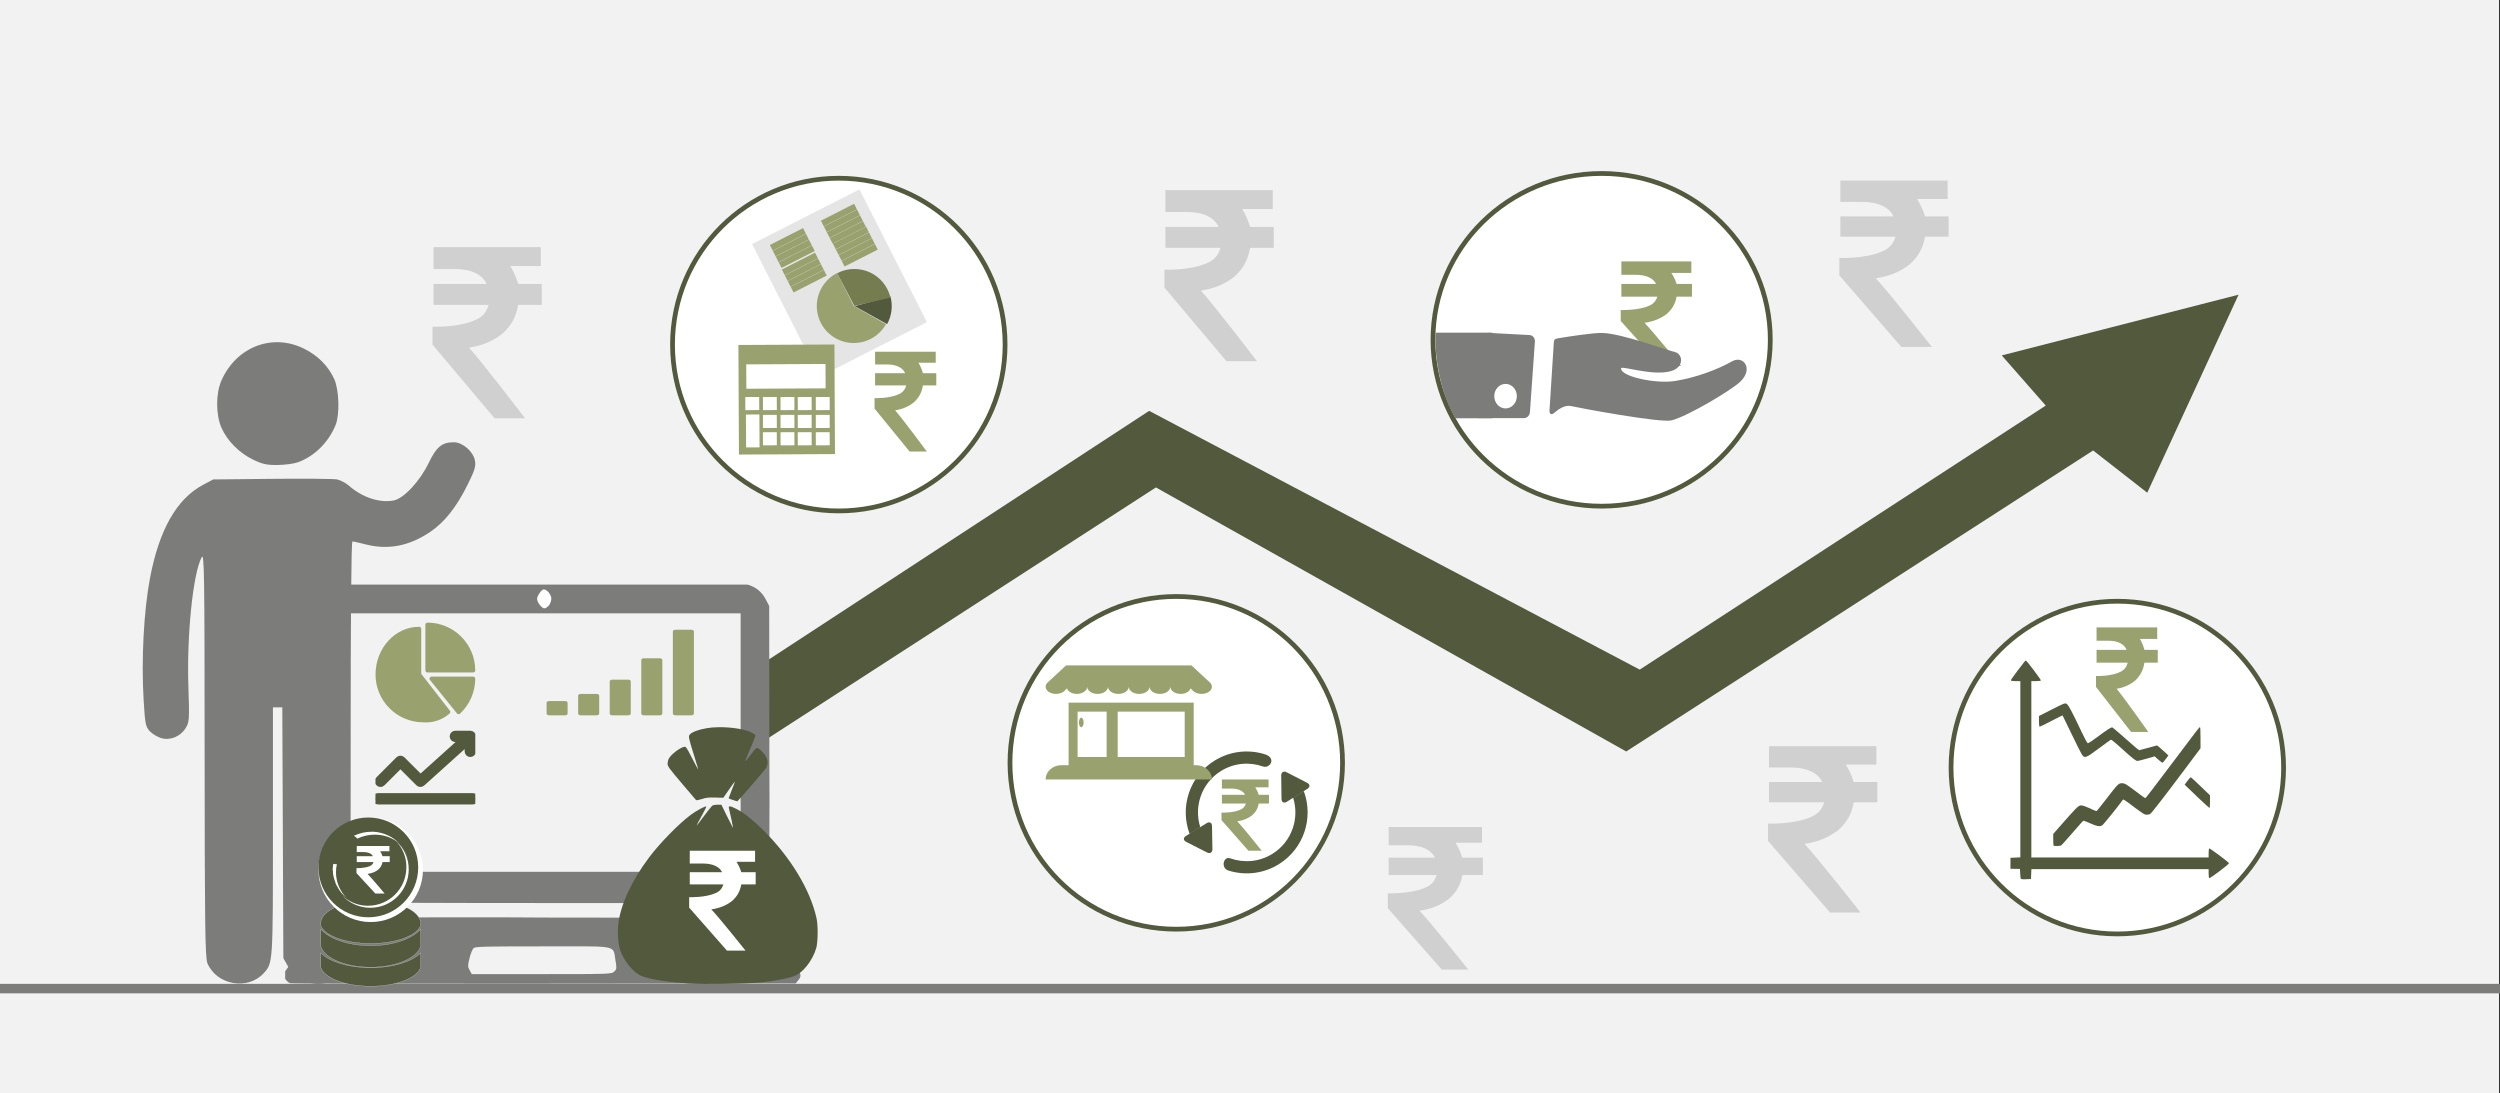 <svg width="526" height="230" xmlns="http://www.w3.org/2000/svg" xmlns:xlink="http://www.w3.org/1999/xlink" overflow="hidden"><rect width="100%" height="100%" fill="#333333" stroke="none"/><defs><clipPath id="clip0"><path d="M0 0 526 0 526 230 0 230Z" fill-rule="evenodd" clip-rule="evenodd"/></clipPath><clipPath id="clip1"><path d="M79 130 100 130 100 152 79 152Z" fill-rule="evenodd" clip-rule="evenodd"/></clipPath><clipPath id="clip2"><path d="M79 130 100 130 100 152 79 152Z" fill-rule="evenodd" clip-rule="evenodd"/></clipPath><clipPath id="clip3"><path d="M79 130 100 130 100 152 79 152Z" fill-rule="evenodd" clip-rule="evenodd"/></clipPath><clipPath id="clip4"><path d="M79 150 100 150 100 172 79 172Z" fill-rule="evenodd" clip-rule="evenodd"/></clipPath><clipPath id="clip5"><path d="M79 150 100 150 100 172 79 172Z" fill-rule="evenodd" clip-rule="evenodd"/></clipPath><clipPath id="clip6"><path d="M79 150 100 150 100 172 79 172Z" fill-rule="evenodd" clip-rule="evenodd"/></clipPath><clipPath id="clip7"><path d="M115 130 146 130 146 152 115 152Z" fill-rule="evenodd" clip-rule="evenodd"/></clipPath><clipPath id="clip8"><path d="M115 130 146 130 146 152 115 152Z" fill-rule="evenodd" clip-rule="evenodd"/></clipPath><clipPath id="clip9"><path d="M115 130 146 130 146 152 115 152Z" fill-rule="evenodd" clip-rule="evenodd"/></clipPath></defs><g clip-path="url(#clip0)"><rect x="0" y="0" width="525.239" height="230" fill="#FFFFFF" transform="scale(1.001 1)"/><rect x="0" y="0" width="525.239" height="230" fill="#F2F2F2" transform="scale(1.001 1)"/><path d="M0 35C-9.02617e-15 15.67 15.871 0 35.449 0 55.026-8.91194e-15 70.897 15.67 70.897 35 70.897 54.33 55.026 70 35.449 70 15.871 70-1.35392e-14 54.33 0 35Z" stroke="#52593C" stroke-width="0.999" stroke-miterlimit="8" fill="#FFFFFF" fill-rule="evenodd" transform="matrix(1.001 0 -0 1 301.5 36.5)"/><path d="M-30.579-32.778-19.201-41.667 0 0-49.781-12.778-40.536-23.333-125.875-78.889-228.992-24.445-338.51-96.111-327.131-105-227.569-40.556-128.719-96.111Z" fill="#52593C" fill-rule="evenodd" transform="matrix(1.001 8.75495e-08 8.74228e-08 -1 471 62)"/><rect x="0" y="0" width="85.876" height="55" fill="#F2F2F2" transform="matrix(1.001 0 -0 1 72 129)"/><path d="M6.18 6.046 6.18 33.224 6.18 60.431 47.989 60.431 89.739 60.431 89.739 33.224 89.739 6.046 47.989 6.046 6.18 6.046ZM4.497 0 91.19 0C92.902 0.465 94.207 1.541 95.02 3.11L95.745 4.505 95.774 32.555C95.861 52.931 95.774 61.012 95.542 62.088 95.194 63.89 93.801 65.576 92.002 66.419L90.726 67 48.598 67C25.474 67 5.977 66.913 5.397 66.826 3.917 66.564 2.93 66.012 1.857 64.849 0 62.901 0.087 64.21 0.087 33.427 0.087 3.256 0.058 4.098 1.567 2.035 2.031 1.482 2.93 0.756 3.656 0.407L4.497 0Z" fill="#7C7C7B" fill-rule="evenodd" transform="matrix(1.001 0 -0 1 66 123)"/><path d="M0 12.949 0 11.344C0.667 10.376 2.233 8.439 4.494 5.838 8.582 1.079 9.452 0.277 10.206 0.138 10.612 0.055 21.948 0 37.75 0L37.75 0C42.998 0 48.767 0 54.74 0.055 97.854 0.083 98.376 0.138 98.955 0.664 99.303 0.941 101.565 3.431 103.942 6.225 108.61 11.565 108.842 12.063 107.798 13.308L107.306 13.917 54.363 13.972C25.282 14 1.276 13.972 1.044 13.862 0.667 13.751 0.29 13.364 0 12.949ZM59.408 6.115C57.929 6.115 56.19 6.115 54.16 6.115 43.259 6.115 40.04 6.142 39.663 6.447 39.402 6.613 38.996 7.553 38.764 8.549 38.359 10.127 38.359 10.403 38.764 11.123L39.228 11.953 53.986 11.953C68.454 11.953 68.715 11.953 69.208 11.372 69.701 10.901 69.701 10.708 69.411 8.937 68.918 6.198 69.933 6.059 59.408 6.115Z" fill="#7C7C7B" fill-rule="evenodd" transform="matrix(1.001 0 -0 1 60 193)"/><path d="M1.398 0C0.97 0 0 1.358 0 2 0 2.679 0.97 4 1.541 4 1.797 4 2.197 3.698 2.482 3.396 2.767 3.057 2.996 2.415 2.996 1.925 2.996 1.132 2.083 0 1.398 0Z" fill="#FEFEFE" fill-rule="evenodd" transform="matrix(1.001 0 -0 1 113 124)"/><path d="M0 0 529.96 0" stroke="#7C7C7B" stroke-width="1.997" stroke-miterlimit="8" fill="none" fill-rule="evenodd" transform="matrix(1.001 0 -0 1 -3 208)"/><path d="M-30.581-134.555C-29.303-134.043-27.483-132.303-26.752-130.894-26.267-129.958-26.183-123.231-26.194-85.854-26.209-58.046-26.066-41.914-25.824-41.914-25.613-41.914-24.409-42.185-23.147-42.516-18.355-43.773-13.846-42.902-9.4-39.861-6.43-37.83-3.956-34.693-1.631-30.013-0.109-26.949 0.151-26.102-0.068-24.927-0.43-22.984-2.652-21.049-4.522-21.049-6.998-21.049-8.15-21.995-9.774-25.363-11.666-29.286-15.036-32.898-17.182-33.303-20.107-33.856-23.735-32.663-26.489-30.244-27.197-29.622-28.362-29.003-29.079-28.869-29.796-28.735-35.939-28.681-42.731-28.749L-55.08-28.873-57.207-30.001C-62.757-32.946-66.462-39.475-68.386-49.702-69.685-56.603-70.216-66.868-69.709-75.308-69.409-80.319-69.294-80.908-68.428-81.835-67.905-82.396-66.831-83.05-66.04-83.289-64.131-83.865-61.967-82.975-60.863-81.16-60.101-79.909-60.069-79.405-60.304-72.409-60.665-61.657-59.325-48.618-57.514-45.252-56.964-44.231-56.903-48.275-56.889-86.705-56.874-122.455-56.782-129.506-56.31-130.642-54.38-135.283-47.776-136.442-44.439-132.725-42.525-130.593-42.532-130.705-42.532-102.917L-42.532-76.823-41.547-76.823-40.562-76.823-40.452-103.205-40.342-129.587-39.346-131.365C-37.676-134.346-33.686-135.798-30.582-134.555ZM-37.236-25.249C-33.772-23.968-30.853-21.072-29.364-17.438-28.463-15.24-28.615-10.019-29.646-7.758-30.92-4.963-33.143-2.743-36.108-1.304-42.743 1.916-50.242-1.014-53.349-8.04-54.566-10.794-54.561-15.263-53.334-18.039-52.138-20.752-49.598-23.309-46.711-24.706-44.748-25.657-43.823-25.858-41.533-25.835-39.999-25.82-38.064-25.556-37.233-25.249Z" fill="#7C7C7B" fill-rule="evenodd" transform="matrix(1.001 8.75495e-08 8.74228e-08 -1 100 72)"/><path d="M21.189 0.001C20.293 0.013 19.434 0.079 18.687 0.209 16.945 0.513 15.608 1.007 15.141 1.521 14.783 1.914 14.827 2.134 16.085 6.181 16.55 7.677 16.914 8.918 16.894 8.937 16.874 8.957 16.288 7.862 15.592 6.504 14.383 4.144 14.307 4.039 13.887 4.144 12.922 4.383 11.149 5.767 10.7 6.631 10.565 6.89 10.454 7.373 10.454 7.703 10.454 8.233 10.801 8.711 13.386 11.754 14.998 13.652 16.372 15.267 16.439 15.342 16.507 15.418 17.049 15.317 17.645 15.117 18.521 14.823 19.055 14.763 20.448 14.802L22.168 14.849 23.361 13.122C24.017 12.172 24.575 11.417 24.601 11.442 24.627 11.468 24.34 12.242 23.964 13.163 23.588 14.083 23.28 14.882 23.28 14.938 23.28 14.993 23.684 15.164 24.178 15.315L24.178 15.315C24.672 15.467 25.085 15.6 25.098 15.611 25.154 15.66 30.711 9.234 31.077 8.696 31.807 7.627 31.54 6.379 30.323 5.164 29.206 4.05 29.236 4.042 27.952 5.749 27.32 6.59 26.781 7.257 26.756 7.232 26.709 7.186 27.208 5.947 28.306 3.381 28.645 2.588 28.923 1.855 28.923 1.753 28.923 1.65 28.627 1.4 28.265 1.197 26.903 0.436 23.877-0.032 21.189 0.002ZM20.927 16.312C20.47 16.312 19.974 16.407 19.826 16.524 19.677 16.641 18.888 17.637 18.073 18.737 17.258 19.837 16.562 20.737 16.527 20.737 16.492 20.737 16.958 19.844 17.563 18.752 18.168 17.66 18.63 16.733 18.588 16.692 18.422 16.526 16.53 17.544 15.285 18.468 12.859 20.27 8.784 24.439 6.58 27.375 2.822 32.379 0.44 37.62 0.059 41.717-0.101 43.444 0.073 45.635 0.468 46.861 1.209 49.162 3.362 51.747 5.067 52.382 6.98 53.094 10.376 53.625 14.937 53.925 18.061 54.13 27.108 53.99 30.12 53.69 32.944 53.408 35.68 52.891 37.054 52.379 38.879 51.7 40.894 49.151 41.682 46.524 42.056 45.28 42.101 41.778 41.763 40.227 40.454 34.223 36.266 27.305 30.478 21.588 28.284 19.421 26.436 17.967 24.869 17.175 23.578 16.521 23.203 16.495 23.348 17.068 23.651 18.27 24.265 21.264 24.194 21.193 24.149 21.148 23.582 20.032 22.934 18.712L21.757 16.312Z" fill="#52593C" fill-rule="evenodd" transform="matrix(1.001 0 -0 1 130 153)"/><path d="M13.98 4.517C10.957 4.517 10.957 4.517 10.957 4.517 10.705 3.663 10.327 2.93 9.95 2.32 13.854 2.32 13.854 2.32 13.854 2.32 13.854 0 13.854 0 13.854 0 0.126 0 0.126 0 0.126 0 0.126 2.686 0.126 2.686 0.126 2.686 2.897 2.686 2.897 2.686 2.897 2.686 5.038 2.686 6.423 3.419 6.927 4.517 0.126 4.517 0.126 4.517 0.126 4.517 0.126 7.081 0.126 7.081 0.126 7.081 7.179 7.081 7.179 7.081 7.179 7.081 6.927 7.936 6.423 8.547 5.542 8.913 3.4 9.89 0 9.767 0 9.767 0 11.965 0 11.965 0 11.965 7.934 21 7.934 21 7.934 21 11.839 21 11.839 21 11.839 21 11.839 21 6.297 14.041 4.66 12.331 6.423 12.087 7.809 11.477 8.942 10.622 10.075 9.645 10.705 8.547 10.957 7.081 13.98 7.081 13.98 7.081 13.98 7.081 13.98 4.517 13.98 4.517 13.98 4.517" fill="#FFFFFF" fill-rule="evenodd" transform="matrix(1.001 0 -0 1 145 179)"/><g clip-path="url(#clip1)"><g clip-path="url(#clip2)"><g clip-path="url(#clip3)"><path d="M10.937 0C10.696 0 10.5 0.196 10.5 0.437L10.5 10.052C10.5 10.293 10.696 10.489 10.937 10.489L20.552 10.489C20.793 10.489 20.989 10.293 20.989 10.052 20.983 4.503 16.486 0.006 10.937 0Z" fill="#99A26F" transform="matrix(1 0 -0 1 79 131)"/><path d="M15.653 18.524 9.626 10.776 9.626 1.311C9.626 1.07 9.43 0.874 9.189 0.874 4.128 0.874 0.011 5.383 0.011 10.926 0.017 16.475 4.514 20.971 10.063 20.977 12.078 21.134 14.07 20.467 15.584 19.13 15.768 18.98 15.798 18.711 15.653 18.524Z" fill="#99A26F" transform="matrix(1 0 -0 1 79 131)"/><path d="M20.552 11.363 11.811 11.363C11.57 11.363 11.374 11.559 11.374 11.8 11.374 11.9 11.408 11.997 11.471 12.074L17.152 19.108C17.229 19.202 17.341 19.261 17.462 19.27L17.493 19.27C17.603 19.27 17.71 19.228 17.791 19.152 19.826 17.248 20.984 14.587 20.989 11.8 20.989 11.559 20.793 11.363 20.552 11.363Z" fill="#99A26F" transform="matrix(1 0 -0 1 79 131)"/></g></g></g><g clip-path="url(#clip4)"><g clip-path="url(#clip5)"><g clip-path="url(#clip6)"><path d="M20.475 16.538 0.525 16.538C0.235 16.538 0 16.772 0 17.062 0 17.353 0.235 17.587 0.525 17.587L20.475 17.587C20.765 17.587 21 17.353 21 17.062 21 16.772 20.765 16.538 20.475 16.538Z" stroke="#52593C" stroke-width="1.333" fill="#99A26F" transform="matrix(1 0 -0 1 79 151)"/><path d="M19.95 3.413 16.8 3.413C16.51 3.413 16.275 3.647 16.275 3.938 16.275 4.228 16.51 4.463 16.8 4.463L18.581 4.463 9.469 12.664 5.621 8.816C5.416 8.611 5.084 8.611 4.879 8.816L0.679 13.016C0.474 13.221 0.474 13.553 0.679 13.758 0.781 13.861 0.916 13.912 1.05 13.912 1.184 13.912 1.319 13.861 1.421 13.759L5.25 9.93 9.079 13.758C9.276 13.956 9.594 13.963 9.801 13.778L19.425 5.117 19.425 7.088C19.425 7.378 19.66 7.612 19.95 7.612 20.24 7.612 20.475 7.378 20.475 7.088L20.475 3.938C20.475 3.647 20.24 3.413 19.95 3.413Z" stroke="#52593C" stroke-width="1.333" fill="#99A26F" transform="matrix(1 0 -0 1 79 151)"/></g></g></g><g clip-path="url(#clip7)"><g clip-path="url(#clip8)"><g clip-path="url(#clip9)"><path d="M2.625 16.5 0.375 16.5C0.266 16.5 0.176 16.535 0.105 16.605 0.035 16.676 0 16.765 0 16.875L0 19.125C0 19.234 0.035 19.324 0.105 19.394 0.176 19.465 0.266 19.5 0.375 19.5L2.625 19.5C2.734 19.5 2.824 19.465 2.895 19.394 2.965 19.324 3 19.234 3 19.125L3 16.875C3 16.765 2.965 16.676 2.895 16.605 2.824 16.535 2.734 16.5 2.625 16.5Z" fill="#99A26F" transform="matrix(1.476 0 -0 1 115 131)"/><path d="M11.625 12 9.375 12C9.266 12 9.176 12.035 9.106 12.105 9.035 12.176 9 12.265 9 12.375L9 19.125C9 19.234 9.035 19.324 9.106 19.394 9.176 19.465 9.266 19.5 9.375 19.5L11.625 19.5C11.735 19.5 11.824 19.465 11.895 19.394 11.965 19.324 12 19.234 12 19.125L12 12.375C12 12.266 11.965 12.176 11.895 12.105 11.824 12.035 11.735 12 11.625 12Z" fill="#99A26F" transform="matrix(1.476 0 -0 1 115 131)"/><path d="M7.125 15 4.875 15C4.766 15 4.676 15.035 4.605 15.105 4.535 15.176 4.5 15.266 4.5 15.375L4.5 19.125C4.5 19.234 4.535 19.324 4.605 19.394 4.676 19.465 4.766 19.5 4.875 19.5L7.125 19.5C7.234 19.5 7.324 19.465 7.395 19.394 7.465 19.324 7.5 19.234 7.5 19.125L7.5 15.375C7.5 15.266 7.465 15.176 7.395 15.105 7.324 15.035 7.234 15 7.125 15Z" fill="#99A26F" transform="matrix(1.476 0 -0 1 115 131)"/><path d="M16.125 7.5 13.875 7.5C13.765 7.5 13.676 7.535 13.605 7.605 13.535 7.676 13.5 7.766 13.5 7.875L13.5 19.125C13.5 19.234 13.535 19.324 13.605 19.394 13.676 19.465 13.765 19.5 13.875 19.5L16.125 19.5C16.235 19.5 16.324 19.465 16.394 19.394 16.465 19.324 16.5 19.234 16.5 19.125L16.5 7.875C16.5 7.766 16.465 7.676 16.394 7.605 16.324 7.535 16.235 7.5 16.125 7.5Z" fill="#99A26F" transform="matrix(1.476 0 -0 1 115 131)"/><path d="M20.895 1.605C20.824 1.535 20.735 1.5 20.625 1.5L18.375 1.5C18.266 1.5 18.176 1.535 18.105 1.605 18.035 1.676 18 1.766 18 1.875L18 19.125C18 19.234 18.035 19.324 18.105 19.394 18.176 19.465 18.266 19.5 18.375 19.5L20.625 19.5C20.735 19.5 20.824 19.465 20.895 19.394 20.965 19.324 21 19.234 21 19.125L21 1.875C21 1.766 20.965 1.676 20.895 1.605Z" fill="#99A26F" transform="matrix(1.476 0 -0 1 115 131)"/></g></g></g><path d="M10.485 0C4.694 0 0 2.126 0 4.748L0 5.213C0.579 7.12 4.641 9 10.485 9 16.328 9 20.39 7.12 20.97 5.213L20.97 4.748C20.97 2.126 16.276 0 10.485 0Z" stroke="#FFFFFF" stroke-width="0.042" stroke-miterlimit="8" fill="#52593C" fill-rule="evenodd" transform="matrix(1.001 0 -0 1 67.5 189.5)"/><path d="M10.485 3.115C5.79 3.115 1.833 1.857 0 0L0 3.046C0.579 5.037 4.641 7 10.485 7 16.328 7 20.39 5.037 20.97 3.046L20.97 0C19.137 1.857 15.179 3.115 10.485 3.115Z" stroke="#FFFFFF" stroke-width="0.042" stroke-miterlimit="8" fill="#52593C" fill-rule="evenodd" transform="matrix(1.001 0 -0 1 67.5 200.5)"/><path d="M10.485 3.473C5.79 3.473 1.833 2.071 0 0L0 3.591C0.579 5.811 4.641 8 10.485 8 16.328 8 20.39 5.811 20.97 3.591L20.97 0C19.137 2.071 15.179 3.473 10.485 3.473Z" stroke="#FFFFFF" stroke-width="0.042" stroke-miterlimit="8" fill="#52593C" fill-rule="evenodd" transform="matrix(1.001 0 -0 1 67.5 195.5)"/><path d="M5.082 13C5.082 13 5.082 13 5.082 13 5.082 13 5.082 13 5.082 13 5.082 13 5.082 13 5.082 13 5.082 13 5.082 13 5.082 13M5.021 13C5.021 13 5.021 13 5.082 13 5.082 13 5.082 13 5.082 13 5.082 13 5.021 13 5.021 13M5.021 13C5.021 13 5.021 13 5.021 13 5.021 13 5.021 13 5.021 13 5.021 13 5.021 13 5.021 13M5.021 13C5.021 13 5.021 13 5.021 13 5.021 13 5.021 13 5.021 13 5.021 13 5.021 13 5.021 13M5.021 13C5.021 13 5.021 13 5.021 13 5.021 13 5.021 13 5.021 13 5.021 13 5.021 13 5.021 13M5.021 13C5.021 13 5.021 13 5.021 13 5.021 13 5.021 13 5.021 13 5.021 13 5.021 13 5.021 13M4.96 13C4.96 13 4.96 13 4.96 13 4.96 13 4.96 13 4.96 13 4.96 13 4.96 13 4.96 13M4.96 13C4.96 13 4.96 13 4.96 13 4.96 13 4.96 13 4.96 13 4.96 13 4.96 13 4.96 13M4.96 13C4.96 13 4.96 13 4.96 13 4.96 13 4.96 13 4.96 13 4.96 13 4.96 13 4.96 13M4.96 13C4.96 13 4.96 13 4.96 13 4.96 13 4.96 13 4.96 13 4.96 13 4.96 13 4.96 13M4.96 13C4.96 13 4.96 13 4.96 13 4.96 13 4.96 13 4.96 13 4.96 13 4.96 13 4.96 13M4.899 13C4.899 13 4.899 13 4.899 13 4.899 13 4.899 13 4.899 13 4.899 13 4.899 13 4.899 13M4.899 13C4.899 13 4.899 13 4.899 13 4.899 13 4.899 13 4.899 13 4.899 13 4.899 13 4.899 13M4.899 13C4.899 13 4.899 13 4.899 13 4.899 13 4.899 13 4.899 13 4.899 13 4.899 13 4.899 13M4.899 13C4.899 13 4.899 13 4.899 13 4.899 13 4.899 13 4.899 13 4.899 13 4.899 13 4.899 13M4.837 13C4.837 13 4.837 13 4.837 13 4.899 13 4.899 13 4.899 13 4.899 13 4.899 13 4.899 13 4.899 13 4.837 13 4.837 13M4.837 13C4.837 13 4.837 13 4.837 13 4.837 13 4.837 13 4.837 13 4.837 13 4.837 13 4.837 13 4.837 13 4.837 13 4.837 13M4.837 13C4.837 13 4.837 13 4.837 13 4.837 13 4.837 13 4.837 13 4.837 13 4.837 13 4.837 13 4.837 13 4.837 13 4.837 13M4.837 13C4.837 13 4.837 13 4.837 13 4.837 13 4.837 13 4.837 13 4.837 13 4.837 13 4.837 13 4.837 13 4.837 13 4.837 13M4.837 13C4.837 13 4.837 13 4.837 13 4.837 13 4.837 13 4.837 13 4.837 13 4.837 13 4.837 13 4.837 13 4.837 13 4.837 13M4.776 13C4.776 13 4.776 13 4.776 13 4.776 13 4.776 13 4.776 13 4.776 13 4.837 13 4.837 13 4.776 13 4.776 13 4.776 13M4.776 13C4.776 13 4.776 13 4.776 13 4.776 13 4.776 13 4.776 13 4.776 13 4.776 13 4.776 13 4.776 13 4.776 13 4.776 13M4.776 13C4.776 13 4.776 13 4.776 13 4.776 13 4.776 13 4.776 13 4.776 13 4.776 13 4.776 13 4.776 13 4.776 13 4.776 13M4.715 13C4.715 13 4.715 13 4.715 13 4.715 13 4.715 13 4.715 13 4.715 13 4.776 13 4.776 13 4.776 13 4.776 13 4.776 13 4.776 13 4.776 13 4.776 13 4.776 13 4.776 13 4.776 13 4.776 13 4.776 13 4.776 13 4.776 13 4.715 13 4.715 13M4.715 13C4.715 13 4.715 13 4.715 13 4.715 13 4.715 13 4.715 13M4.654 13C4.654 13 4.715 13 4.715 13 4.715 13 4.654 13 4.654 13M4.654 13C4.654 13 4.654 13 4.654 13 4.654 13 4.654 13 4.654 13M4.654 13C4.654 13 4.654 13 4.654 13 4.654 13 4.654 13 4.654 13M4.654 13C4.654 13 4.654 13 4.654 13 4.654 13 4.654 13 4.654 13M0 11.263C0 11.263 0 11.263 0 11.263 1.286 12.281 2.878 12.88 4.654 13 2.878 12.88 1.286 12.281 0 11.263M12.981 5.272C12.981 9.525 9.43 13 5.082 13 5.082 13 5.082 13 5.082 13 5.082 13 5.082 13 5.082 13 5.082 13 5.082 13 5.082 13 9.43 13 12.981 9.525 12.981 5.272 12.981 5.272 12.981 5.272 12.981 5.272 12.981 5.272 12.981 5.272 12.981 5.272M12.981 5.212C12.981 5.212 12.981 5.212 12.981 5.212 12.981 5.212 12.981 5.212 12.981 5.212 12.981 5.212 12.981 5.212 12.981 5.212M12.981 5.212C12.981 5.212 12.981 5.212 12.981 5.212 12.981 5.212 12.981 5.212 12.981 5.212 12.981 5.212 12.981 5.212 12.981 5.212M12.981 5.212C12.981 5.212 12.981 5.212 12.981 5.212 12.981 5.212 12.981 5.212 12.981 5.212 12.981 5.212 12.981 5.212 12.981 5.212M12.981 5.212C12.981 5.212 12.981 5.212 12.981 5.212 12.981 5.212 12.981 5.212 12.981 5.212 12.981 5.212 12.981 5.212 12.981 5.212M12.981 5.212C12.981 5.212 12.981 5.212 12.981 5.212 12.981 5.212 12.981 5.212 12.981 5.212 12.981 5.212 12.981 5.212 12.981 5.212M12.981 5.152C12.981 5.152 12.981 5.152 12.981 5.152 12.981 5.152 12.981 5.152 12.981 5.152 12.981 5.152 12.981 5.152 12.981 5.152M12.981 5.152C12.981 5.152 12.981 5.152 12.981 5.152 12.981 5.152 12.981 5.152 12.981 5.152 12.981 5.152 12.981 5.152 12.981 5.152M12.981 5.152C12.981 5.152 12.981 5.152 12.981 5.152 12.981 5.152 12.981 5.152 12.981 5.152 12.981 5.152 12.981 5.152 12.981 5.152M12.981 5.152C12.981 5.152 12.981 5.152 12.981 5.152 12.981 5.152 12.981 5.152 12.981 5.152 12.981 5.152 12.981 5.152 12.981 5.152M12.981 5.152C12.981 5.152 12.981 5.152 12.981 5.152 12.981 5.152 12.981 5.152 12.981 5.152 12.981 5.152 12.981 5.152 12.981 5.152M12.981 5.092C12.981 5.092 12.981 5.092 12.981 5.092 12.981 5.092 12.981 5.092 12.981 5.092 12.981 5.092 12.981 5.092 12.981 5.092M12.981 5.092C12.981 5.092 12.981 5.092 12.981 5.092 12.981 5.092 12.981 5.092 12.981 5.092 12.981 5.092 12.981 5.092 12.981 5.092M12.981 5.092C12.981 5.092 12.981 5.092 12.981 5.092 12.981 5.092 12.981 5.092 12.981 5.092 12.981 5.092 12.981 5.092 12.981 5.092M12.981 5.092C12.981 5.092 12.981 5.092 12.981 5.092 12.981 5.092 12.981 5.092 12.981 5.092 12.981 5.092 12.981 5.092 12.981 5.092M12.981 5.092C12.981 5.092 12.981 5.092 12.981 5.092 12.981 5.092 12.981 5.092 12.981 5.092 12.981 5.092 12.981 5.092 12.981 5.092M12.981 5.032C12.981 5.032 12.981 5.032 12.981 5.032 12.981 5.032 12.981 5.032 12.981 5.032 12.981 5.032 12.981 5.032 12.981 5.032 12.981 5.032 12.981 5.032 12.981 5.032M12.981 5.032C12.981 5.032 12.981 5.032 12.981 5.032 12.981 5.032 12.981 5.032 12.981 5.032 12.981 5.032 12.981 5.032 12.981 5.032 12.981 5.032 12.981 5.032 12.981 5.032M12.981 5.032C12.981 5.032 12.981 5.032 12.981 5.032 12.981 5.032 12.981 5.032 12.981 5.032 12.981 5.032 12.981 5.032 12.981 5.032 12.981 5.032 12.981 5.032 12.981 5.032M12.981 5.032C12.981 5.032 12.981 5.032 12.981 5.032 12.981 5.032 12.981 5.032 12.981 5.032 12.981 5.032 12.981 5.032 12.981 5.032 12.981 5.032 12.981 5.032 12.981 5.032M12.981 5.032C12.981 5.032 12.981 5.032 12.981 5.032 12.981 5.032 12.981 5.032 12.981 5.032 12.981 5.032 12.981 5.032 12.981 5.032 12.981 5.032 12.981 5.032 12.981 5.032M12.981 4.972C12.981 4.972 12.981 4.972 12.981 4.972 12.981 4.972 12.981 4.972 12.981 4.972 12.981 4.972 12.981 4.972 12.981 4.972 12.981 4.972 12.981 4.972 12.981 4.972M12.981 4.972C12.981 4.972 12.981 4.972 12.981 4.972 12.981 4.972 12.981 4.972 12.981 4.972 12.981 4.972 12.981 4.972 12.981 4.972 12.981 4.972 12.981 4.972 12.981 4.972M12.981 4.972C12.981 4.972 12.981 4.972 12.981 4.972 12.981 4.972 12.981 4.972 12.981 4.972 12.981 4.972 12.981 4.972 12.981 4.972 12.981 4.972 12.981 4.972 12.981 4.972M12.981 4.972C12.981 4.972 12.981 4.972 12.981 4.972 12.981 4.972 12.981 4.972 12.981 4.972 12.981 4.972 12.981 4.972 12.981 4.972 12.981 4.972 12.981 4.972 12.981 4.972M12.981 4.972C12.981 4.972 12.981 4.972 12.981 4.972 12.981 4.972 12.981 4.972 12.981 4.972 12.981 4.972 12.981 4.972 12.981 4.972 12.981 4.972 12.981 4.972 12.981 4.972M10.899 0C12.124 1.318 12.92 3.055 12.981 4.972 12.981 4.912 12.981 4.912 12.981 4.912 12.981 4.912 12.981 4.912 12.981 4.912 12.981 4.912 12.981 4.912 12.981 4.912 12.981 4.912 12.981 4.912 12.981 4.912 12.981 4.912 12.981 4.912 12.981 4.912 12.981 4.912 12.981 4.912 12.981 4.912 12.92 2.995 12.124 1.318 10.899 0 10.899 0 10.899 0 10.899 0" fill="#FFF20A" fill-rule="evenodd" transform="matrix(1.001 0 -0 1 70 174)"/><path d="M5.991 2.151C4.696 2.151 4.696 2.151 4.696 2.151 4.588 1.744 4.426 1.395 4.264 1.105 5.937 1.105 5.937 1.105 5.937 1.105 5.937 0 5.937 0 5.937 0 0.054 0 0.054 0 0.054 0 0.054 1.279 0.054 1.279 0.054 1.279 1.241 1.279 1.241 1.279 1.241 1.279 2.159 1.279 2.753 1.628 2.969 2.151 0.054 2.151 0.054 2.151 0.054 2.151 0.054 3.372 0.054 3.372 0.054 3.372 3.077 3.372 3.077 3.372 3.077 3.372 2.969 3.779 2.753 4.07 2.375 4.244 1.457 4.709 0 4.651 0 4.651 0 5.698 0 5.698 0 5.698 3.4 10 3.4 10 3.4 10 5.074 10 5.074 10 5.074 10 5.074 10 2.699 6.686 1.997 5.872 2.753 5.756 3.346 5.465 3.832 5.058 4.318 4.593 4.588 4.07 4.696 3.372 5.991 3.372 5.991 3.372 5.991 3.372 5.991 2.151 5.991 2.151 5.991 2.151" fill="#EB6A0F" fill-rule="evenodd" transform="matrix(1.001 0 -0 1 72 175)"/><path d="M0 11C-2.79684e-15 4.925 4.918 0 10.984 0 17.05-2.8009e-15 21.968 4.925 21.968 11 21.968 17.075 17.05 22 10.984 22 4.918 22-4.19526e-15 17.075 0 11Z" fill="#FFFFFF" fill-rule="evenodd" transform="matrix(1.001 0 -0 1 67 172)"/><path d="M0 10.5C-2.66971e-15 4.701 4.694 0 10.485 0 16.275-2.67358e-15 20.97 4.701 20.97 10.5 20.97 16.299 16.275 21 10.485 21 4.694 21-4.00457e-15 16.299 0 10.5Z" fill="#52593C" fill-rule="evenodd" transform="matrix(1.001 0 -0 1 67 172)"/><path d="M0.125 6.757C0.063 7.122 0 7.487 0 7.913 0 7.913 0 7.913 0 7.913 0 7.913 0 7.913 0 7.913 0 7.913 0 7.913 0 7.913 0 7.913 0 7.913 0 7.913 0 7.913 0 7.913 0 7.913 0 7.913 0 7.913 0 7.913 0 7.913 0 7.974 0 7.974 0 7.974 0 7.974 0 7.974 0 7.974 0 7.974 0 7.974 0 7.974 0 7.974 0 7.974 0 7.974 0 7.974 0 7.974 0 7.974 0 7.974 0 7.974 0 7.974 0 7.974 0 7.974 0 7.974 0 7.974 0 7.974 0 7.974 0 8.035 0 8.035 0 8.035 0 8.035 0 8.035 0 8.035 0 8.035 0 8.035 0 8.035 0 8.035 0 8.035 0 8.035 0 8.035 0 8.035 0 8.035 0 8.035 0 8.035 0 8.035 0 8.035 0 8.035 0 8.035 0 8.035 0 8.096 0 8.096 0 8.096 0 8.096 0 8.096 0 8.096 0 8.096 0 8.096 0 8.096 0 8.096 0 8.096 0 8.096 0 8.096 0 8.096 0 8.096 0 8.096 0 8.096 0 8.096 0 8.096 0 8.096 0 8.157 0 8.157 0 8.157 0 8.157 0 8.157 0 8.157 0 8.157 0 8.157 0 8.157 0 8.157 0 8.157 0 8.157 0 8.157 0 8.157 0 8.157 0 8.157 0 8.157 0 8.157 0 8.157 0 8.157 0 8.157 0 8.157 0 8.157 0 8.157 0 8.157 0 8.217 0 8.217 0 8.217 0 8.217 0 8.217 0 8.217 0 8.217 0 8.217 0 8.217 0 8.217 0 8.217 0 8.217 0 8.217 0 8.217 0.063 8.217 0.063 8.217 0.063 8.217 0.063 8.217 0.063 8.217 0.063 8.217 0.063 8.217 0.063 8.217 0.063 8.217 0.063 8.217 0.063 8.278 0.063 8.278 0.063 8.278 0.063 8.278 0.063 8.278 0.063 8.278 0.063 8.278 0.063 8.278 0.063 8.278 0.063 8.278 0.063 8.278 0.063 8.278 0.063 8.278 0.063 8.278 0.063 8.278 0.063 8.278 0.063 8.278 0.063 8.278 0.063 8.278 0.063 8.278 0.063 8.278 0.063 8.278 0.063 8.278 0.063 8.278 0.063 8.278 0.063 8.278 0.063 8.278 0.063 8.339 0.063 8.339 0.063 8.339 0.063 8.339 0.063 8.339 0.063 8.339 0.063 8.339 0.063 8.339 0.063 8.339 0.063 8.339 0.063 8.339 0.063 8.339 0.063 8.339 0.063 8.339 0.063 8.339 0.063 8.339 0.063 8.339 0.063 8.339 0.063 8.339 0.063 8.339 0.063 8.339 0.063 8.339 0.063 8.339 0.063 8.339 0.063 8.339 0.063 8.4 0.063 8.4 0.063 8.4 0.063 8.4 0.063 8.4 0.063 8.4 0.063 8.4 0.063 8.4 0.063 8.4 0.063 8.4 0.063 8.4 0.063 8.4 0.063 8.4 0.063 8.4 0.063 8.4 0.063 8.4 0.063 8.4 0.063 8.4 0.063 8.4 0.063 8.4 0.063 8.4 0.063 8.4 0.063 8.4 0.063 8.4 0.063 8.4 0.063 8.4 0.063 8.4 0.063 8.461 0.063 8.461 0.063 8.461 0.063 8.461 0.063 8.461 0.063 8.461 0.063 8.461 0.063 8.461 0.063 8.461 0.063 8.461 0.063 8.461 0.063 8.461 0.063 8.461 0.063 8.461 0.063 8.461 0.063 8.461 0.063 8.461 0.063 8.461 0.063 8.461 0.063 8.461 0.063 8.461 0.063 8.461 0.063 8.461 0.063 8.461 0.063 8.461 0.063 8.522 0.063 8.522 0.063 8.522 0.063 8.522 0.063 8.522 0.063 8.522 0.063 8.522 0.063 8.522 0.063 8.522 0.063 8.522 0.063 8.522 0.063 8.522 0.063 8.522 0.063 8.522 0.063 8.522 0.063 8.522 0.063 8.522 0.063 8.522 0.063 8.522 0.063 8.522 0.063 8.522 0.063 8.522 0.063 8.522 0.063 8.522 0.063 8.522 0.063 8.522 0.063 8.522 0.063 8.522 0.063 8.583 0.063 8.583 0.063 8.583 0.063 8.583 0.063 8.583 0.063 8.583 0.063 8.583 0.063 8.583 0.063 8.583 0.063 8.583 0.063 8.583 0.063 8.583 0.063 8.583 0.063 8.583 0.063 8.583 0.063 8.583 0.063 8.583 0.063 8.583 0.063 8.583 0.063 8.583 0.063 8.583 0.063 8.583 0.063 8.583 0.063 8.583 0.063 8.643 0.063 8.643 0.063 8.643 0.063 8.643 0.063 8.643 0.063 8.643 0.063 8.643 0.063 8.643 0.063 8.643 0.063 8.643 0.063 8.643 0.063 8.643 0.063 8.643 0.063 8.643 0.063 8.643 0.063 8.643 0.063 8.643 0.063 8.643 0.063 8.643 0.063 8.643 0.063 8.643 0.063 8.643 0.063 8.643 0.063 8.643 0.063 8.643 0.063 8.643 0.063 8.643 0.063 8.704 0.063 8.704 0.063 8.704 0.063 8.704 0.063 8.704 0.063 8.704 0.063 8.704 0.063 8.704 0.063 8.704 0.063 8.704 0.063 8.704 0.063 8.704 0.063 8.704 0.063 8.704 0.063 8.704 0.063 8.704 0.063 8.704 0.063 8.704 0.063 8.704 0.063 8.765 0.063 8.765 0.063 8.765 0.063 8.765 0.063 8.765 0.063 8.765 0.063 8.765 0.063 8.765 0.063 8.765 0.063 8.765 0.063 8.765 0.063 8.765 0.063 8.765 0.063 8.765 0.063 8.765 0.063 8.765 0.063 8.765 0.063 8.765 0.063 8.765 0.063 8.765 0.063 8.765 0.063 8.765 0.063 8.765 0.063 8.765 0.063 8.765 0.063 8.765 0.063 8.765 0.063 8.826 0.063 8.826 0.063 8.826 0.063 8.826 0.063 8.826 0.063 8.826 0.063 8.826 0.063 8.826 0.063 8.826 0.063 8.826 0.063 8.826 0.063 8.826 0.063 8.826 0.063 8.826 0.063 8.826 0.063 8.826 0.063 8.826 0.063 8.826 0.063 8.826 0.063 8.826 0.063 8.887 0.063 8.887 0.063 8.887 0.063 8.887 0.063 8.887 0.063 8.887 0.063 8.887 0.063 8.887 0.063 8.887 0.063 8.887 0.063 8.887 0.063 8.887 0.063 8.887 0.063 8.887 0.063 8.887 0.063 8.887 0.063 8.887 0.063 8.948 0.125 8.948 0.125 8.948 0.125 8.948 0.125 8.948 0.125 8.948 0.125 8.948 0.125 8.948 0.125 8.948 0.125 8.948 0.125 8.948 0.125 8.948 0.125 8.948 0.125 8.948 0.125 8.948 0.125 8.948 0.125 8.948 0.125 8.948 0.125 8.948 0.125 8.948 0.125 8.948 0.125 8.948 0.125 8.948 0.125 8.948 0.125 9.009 0.125 9.009 0.125 9.009 0.125 9.009 0.125 9.009 0.125 9.009 0.125 9.009 0.125 9.009 0.125 9.009 0.125 9.009 0.125 9.009 0.125 9.009 0.125 9.009 0.125 9.07 0.125 9.07 0.125 9.07 0.125 9.07 0.125 9.07 0.125 9.07 0.125 9.07 0.125 9.07 0.125 9.07 0.125 9.07 0.125 9.07 0.125 9.07 0.125 9.07 0.125 9.07 0.125 9.07 0.125 9.07 0.125 9.07 0.125 9.07 0.125 9.07 0.125 9.07 0.125 9.07 0.125 9.07 0.125 9.13 0.125 9.13 0.125 9.191 0.125 9.191 0.125 9.191 0.125 9.191 0.125 9.191 0.125 9.191 0.125 9.191 0.125 9.191 0.125 9.191 0.125 9.191 0.125 9.191 0.125 9.191 0.125 9.191 0.125 9.191 0.125 9.191 0.125 9.191 0.251 9.739 0.376 10.226 0.564 10.652 0.564 10.652 0.564 10.652 0.564 10.652 0.564 10.713 0.564 10.713 0.564 10.774 0.564 10.774 0.564 10.774 0.564 10.774 0.564 10.774 0.564 10.774 0.564 10.774 0.564 10.774 0.564 10.774 0.564 10.774 0.564 10.774 0.564 10.774 0.564 10.774 0.564 10.774 0.564 10.774 0.564 10.774 0.627 10.835 0.627 10.835 0.627 10.835 0.627 10.835 0.627 10.835 0.627 10.835 0.627 10.835 0.627 10.835 0.627 10.835 0.627 10.835 0.627 10.835 0.627 10.835 0.627 10.896 0.627 10.896 0.627 10.896 0.627 10.896 0.627 10.896 0.627 10.896 0.627 10.896 0.627 10.896 0.627 10.896 0.627 10.896 0.627 10.896 0.627 10.896 0.627 10.896 0.627 10.896 0.627 10.896 0.627 10.896 0.627 10.896 0.627 10.896 0.627 10.896 0.627 10.957 0.627 10.957 0.627 10.957 0.627 10.957 0.627 10.957 0.69 10.957 0.69 10.957 0.69 10.957 0.69 10.957 0.69 10.957 0.69 10.957 0.69 10.957 0.69 10.957 0.69 10.957 0.69 10.957 0.69 10.957 0.69 10.957 0.69 10.957 0.69 10.957 0.69 10.957 0.69 10.957 0.69 10.957 0.69 10.957 0.69 11.017 0.69 11.017 0.69 11.017 0.69 11.017 0.69 11.017 0.69 11.017 0.69 11.017 0.69 11.017 0.69 11.017 0.69 11.017 0.69 11.017 0.69 11.017 0.69 11.017 0.69 11.017 0.69 11.017 0.69 11.017 0.69 11.017 0.69 11.017 0.69 11.017 0.69 11.017 0.69 11.017 0.69 11.078 0.69 11.078 0.69 11.078 0.69 11.078 0.69 11.078 0.69 11.078 0.69 11.078 0.69 11.078 0.69 11.078 0.69 11.078 0.69 11.078 0.69 11.078 0.69 11.078 0.69 11.078 0.69 11.078 0.69 11.078 0.69 11.078 0.69 11.078 0.69 11.078 0.69 11.078 0.69 11.078 0.69 11.078 0.69 11.078 0.752 11.078 0.752 11.078 0.752 11.078 0.752 11.078 0.752 11.078 0.752 11.078 0.752 11.078 0.752 11.078 0.752 11.139 0.752 11.139 0.752 11.139 0.752 11.139 0.752 11.139 0.752 11.139 0.752 11.139 0.752 11.139 0.752 11.139 0.752 11.139 0.752 11.139 0.752 11.139 0.752 11.139 0.752 11.139 0.752 11.139 0.752 11.139 0.752 11.139 0.752 11.139 0.752 11.139 0.752 11.139 0.752 11.139 0.752 11.139 0.752 11.139 0.752 11.139 0.752 11.139 0.752 11.139 0.752 11.139 0.752 11.139 0.752 11.139 0.752 11.139 0.752 11.2 0.752 11.2 0.752 11.2 0.752 11.2 0.752 11.2 0.752 11.2 0.752 11.2 0.752 11.2 0.752 11.2 0.752 11.2 0.752 11.2 0.752 11.2 0.752 11.2 0.752 11.2 0.752 11.2 0.752 11.2 0.752 11.2 0.752 11.2 0.752 11.2 0.752 11.2 0.752 11.2 0.752 11.2 0.752 11.2 0.752 11.2 0.752 11.2 0.752 11.2 0.752 11.2 0.752 11.2 0.752 11.2 0.815 11.2 0.815 11.261 0.815 11.261 0.815 11.261 0.815 11.261 0.815 11.261 0.815 11.261 0.815 11.261 0.815 11.261 0.815 11.261 0.815 11.261 0.815 11.261 0.815 11.261 0.815 11.261 0.815 11.261 0.815 11.261 0.815 11.261 0.815 11.261 0.815 11.261 0.815 11.261 0.815 11.261 0.815 11.261 0.815 11.261 0.815 11.261 0.815 11.261 0.815 11.261 0.815 11.261 0.815 11.261 0.815 11.261 0.815 11.261 0.815 11.261 0.815 11.322 0.815 11.322 0.815 11.322 0.815 11.322 0.815 11.322 0.815 11.322 0.815 11.322 0.815 11.322 0.815 11.322 0.815 11.322 0.815 11.322 0.815 11.322 0.878 11.383 0.878 11.383 0.878 11.383 0.878 11.383 0.878 11.383 0.878 11.383 0.878 11.383 0.878 11.383 0.878 11.383 0.878 11.383 0.878 11.383 0.878 11.383 0.878 11.383 0.878 11.383 0.878 11.383 0.878 11.383 0.878 11.383 1.254 12.113 1.693 12.783 2.32 13.391 2.32 13.391 2.32 13.391 2.32 13.391 2.382 13.452 2.508 13.574 2.633 13.696 2.633 13.696 2.633 13.696 2.633 13.696 2.758 13.757 2.884 13.878 2.946 14 1.567 12.539 0.69 10.652 0.69 8.522 0.69 7.913 0.752 7.365 0.878 6.817 0.627 6.817 0.376 6.817 0.125 6.757M8.15 0C6.833 0 5.579 0.304 4.451 0.852 4.764 1.035 5.015 1.217 5.141 1.461 6.269 0.913 7.523 0.609 8.839 0.609 10.783 0.609 12.601 1.278 13.98 2.435 13.98 2.435 13.98 2.435 13.98 2.435 13.98 2.435 13.98 2.435 13.98 2.435 12.601 1.035 10.72 0.122 8.588 0 8.588 0 8.588 0 8.588 0 8.588 0 8.526 0 8.526 0 8.526 0 8.526 0 8.526 0 8.526 0 8.526 0 8.526 0 8.526 0 8.526 0 8.526 0 8.526 0 8.526 0 8.526 0 8.526 0 8.526 0 8.526 0 8.526 0 8.526 0 8.526 0 8.526 0 8.526 0 8.526 0 8.526 0 8.526 0 8.526 0 8.526 0 8.463 0 8.463 0 8.463 0 8.463 0 8.463 0 8.463 0 8.463 0 8.463 0 8.463 0 8.463 0 8.463 0 8.463 0 8.463 0 8.463 0 8.463 0 8.463 0 8.463 0 8.463 0 8.463 0 8.463 0 8.463 0 8.463 0 8.463 0 8.463 0 8.463 0 8.463 0 8.463 0 8.463 0 8.4 0 8.4 0 8.4 0 8.4 0 8.4 0 8.4 0 8.4 0 8.4 0 8.4 0 8.4 0 8.4 0 8.4 0 8.4 0 8.4 0 8.4 0 8.4 0 8.4 0 8.4 0 8.4 0 8.4 0 8.4 0 8.4 0 8.4 0 8.4 0 8.4 0 8.4 0 8.4 0 8.4 0 8.4 0 8.338 0 8.338 0 8.338 0 8.338 0 8.338 0 8.338 0 8.338 0 8.338 0 8.338 0 8.338 0 8.338 0 8.338 0 8.338 0 8.338 0 8.338 0 8.338 0 8.338 0 8.338 0 8.338 0 8.338 0 8.338 0 8.338 0 8.338 0 8.338 0 8.338 0 8.338 0 8.338 0 8.338 0 8.275 0 8.275 0 8.275 0 8.275 0 8.275 0 8.275 0 8.275 0 8.275 0 8.275 0 8.275 0 8.275 0 8.275 0 8.275 0 8.275 0 8.275 0 8.275 0 8.275 0 8.275 0 8.275 0 8.275 0 8.275 0 8.275 0 8.275 0 8.275 0 8.275 0 8.275 0 8.275 0 8.275 0 8.212 0 8.212 0 8.212 0 8.212 0 8.212 0 8.212 0 8.212 0 8.212 0 8.212 0 8.212 0 8.212 0 8.212 0 8.212 0 8.212 0 8.212 0 8.212 0 8.212 0 8.212 0 8.212 0 8.212 0 8.212 0 8.212 0 8.212 0 8.212 0 8.212 0 8.212 0 8.212 0 8.212 0 8.15 0 8.15 0 8.15 0 8.15 0 8.15 0 8.15 0 8.15 0 8.15 0 8.15 0 8.15 0 8.15 0 8.15 0 8.15 0 8.15 0 8.15 0 8.15 0 8.15 0" fill="#FFFFFF" fill-rule="evenodd" transform="matrix(1.001 0 -0 1 70 175)"/><path d="M11.37 0C12.613 1.375 13.421 3.125 13.483 5.125 13.483 5.125 13.483 5.125 13.483 5.125 13.483 5.125 13.483 5.125 13.483 5.125 13.483 5.125 13.483 5.125 13.483 5.125 13.483 5.125 13.483 5.125 13.483 5.125 13.483 5.125 13.483 5.125 13.483 5.125 13.483 5.125 13.483 5.125 13.483 5.188 13.483 5.188 13.483 5.188 13.483 5.188 13.483 5.188 13.483 5.188 13.483 5.188 13.483 5.188 13.483 5.188 13.483 5.188 13.483 5.188 13.483 5.188 13.483 5.188 13.483 5.188 13.483 5.188 13.483 5.188 13.483 5.188 13.483 5.188 13.483 5.188 13.483 5.188 13.483 5.188 13.483 5.188 13.483 5.188 13.483 5.188 13.483 5.188 13.483 5.188 13.483 5.188 13.483 5.188 13.483 5.188 13.483 5.25 13.483 5.25 13.483 5.25 13.483 5.25 13.483 5.25 13.483 5.25 13.483 5.25 13.483 5.25 13.483 5.25 13.483 5.25 13.483 5.25 13.483 5.25 13.483 5.25 13.483 5.25 13.483 5.25 13.483 5.25 13.483 5.25 13.483 5.25 13.483 5.25 13.483 5.25 13.483 5.25 13.483 5.25 13.483 5.25 13.483 5.25 13.483 5.25 13.483 5.25 13.483 5.25 13.483 5.25 13.483 5.25 13.483 5.25 13.483 5.25 13.483 5.25 13.483 5.25 13.483 5.25 13.483 5.25 13.483 5.313 13.483 5.313 13.483 5.313 13.483 5.313 13.483 5.313 13.483 5.313 13.483 5.313 13.483 5.313 13.483 5.313 13.483 5.313 13.483 5.313 13.483 5.313 13.483 5.313 13.483 5.313 13.483 5.313 13.483 5.313 13.483 5.313 13.483 5.313 13.483 5.313 13.483 5.313 13.483 5.313 13.483 5.313 13.483 5.313 13.483 5.313 13.483 5.313 13.483 5.313 13.483 5.313 13.483 5.313 13.483 5.313 13.483 5.313 13.483 5.313 13.483 5.313 13.483 5.313 13.483 5.313 13.483 5.313 13.483 5.313 13.483 5.313 13.483 5.313 13.483 5.313 13.483 5.313 13.483 5.313 13.483 5.313 13.483 5.313 13.483 5.313 13.483 5.375 13.483 5.375 13.483 5.375 13.483 5.375 13.483 5.375 13.483 5.375 13.483 5.375 13.483 5.375 13.483 5.375 13.483 5.375 13.483 5.375 13.483 5.375 13.483 5.375 13.483 5.375 13.483 5.375 13.483 5.375 13.483 5.375 13.483 5.375 13.483 5.375 13.483 5.375 13.483 5.375 13.483 5.375 13.483 5.375 13.483 5.375 13.483 5.375 13.483 5.375 13.483 5.375 13.483 5.375 13.483 5.375 13.483 5.375 13.483 5.375 13.483 5.375 13.483 5.375 13.483 5.375 13.483 5.375 13.483 5.375 13.483 5.375 13.483 5.375 13.483 5.375 13.483 5.375 13.483 5.375 13.483 5.375 13.483 5.375 13.483 5.375 13.483 5.438 13.483 5.438 13.483 5.438 13.483 5.438 13.483 5.438 13.483 5.438 13.483 5.438 13.483 5.438 13.483 5.438 13.483 5.438 13.483 5.438 13.483 5.438 13.483 5.438 13.483 5.438 13.483 5.438 13.483 5.438 13.483 5.438 13.483 5.438 13.483 5.438 13.483 5.438 13.483 5.438 13.483 5.438 13.483 5.438 13.483 5.438 13.483 5.438 13.483 5.438 13.483 5.438 13.483 5.438 13.483 5.438 13.483 5.438 13.483 5.438 13.483 5.438 13.483 5.438 13.483 5.438 13.483 5.438 13.483 5.438 13.483 5.438 13.483 5.438 13.483 5.438 13.483 5.438 13.483 5.438 13.483 5.438 13.483 5.438 13.483 5.438 13.483 5.5 13.483 5.5 13.483 5.5 13.483 5.5 13.483 5.5 13.483 5.5 13.483 5.5 13.483 5.5 13.483 5.5 13.483 5.5 13.483 5.5 13.483 5.5 13.483 5.5 13.483 5.5 13.483 5.5 13.483 5.5 13.483 5.5 13.483 5.5 13.483 9.938 9.879 13.563 5.468 13.563 5.468 13.563 5.468 13.563 5.468 13.563 5.468 13.563 5.468 13.563 5.468 13.563 5.468 13.563 5.468 13.563 5.468 13.563 5.468 13.563 5.468 13.563 5.468 13.563 5.468 13.563 5.468 13.563 5.468 13.563 5.468 13.563 5.468 13.563 5.468 13.563 5.468 13.563 5.468 13.563 5.468 13.563 5.468 13.563 5.468 13.563 5.468 13.563 5.405 13.563 5.405 13.563 5.405 13.563 5.405 13.563 5.405 13.563 5.405 13.563 5.405 13.563 5.405 13.563 5.405 13.563 5.405 13.563 5.405 13.563 5.405 13.563 5.405 13.563 5.405 13.563 5.405 13.563 5.405 13.563 5.405 13.563 5.405 13.563 5.405 13.563 5.405 13.563 5.405 13.563 5.405 13.563 5.405 13.563 5.405 13.563 5.405 13.563 5.405 13.563 5.405 13.563 5.405 13.563 5.405 13.563 5.405 13.563 5.405 13.563 5.405 13.563 5.405 13.563 5.405 13.563 5.405 13.563 5.405 13.563 5.405 13.563 5.405 13.563 5.405 13.563 5.405 13.563 5.405 13.563 5.405 13.563 5.343 13.563 5.343 13.563 5.343 13.563 5.343 13.563 5.343 13.563 5.343 13.563 5.343 13.563 5.343 13.563 5.343 13.563 5.343 13.563 5.343 13.563 5.343 13.563 5.343 13.563 5.343 13.563 5.343 13.563 5.343 13.563 5.343 13.563 5.343 13.563 5.343 13.563 5.343 13.563 5.343 13.563 5.343 13.563 5.343 13.563 5.343 13.563 5.343 13.563 5.343 13.563 5.343 13.563 5.343 13.563 5.343 13.563 5.343 13.563 5.343 13.563 5.343 13.563 5.343 13.563 5.343 13.563 5.343 13.563 5.343 13.563 5.343 13.563 5.343 13.563 5.343 13.563 5.343 13.563 5.343 13.563 5.343 13.563 5.343 13.563 5.343 13.563 5.343 13.563 5.281 13.563 5.281 13.563 5.281 13.563 5.281 13.563 5.281 13.563 5.281 13.563 5.281 13.563 5.281 13.563 5.281 13.563 5.281 13.563 5.281 13.563 5.281 13.563 5.281 13.563 5.281 13.563 5.281 13.563 5.281 13.563 5.281 13.563 5.281 13.563 5.281 13.563 5.281 13.563 5.281 13.563 5.281 13.563 5.281 13.563 5.281 13.563 5.281 13.563 5.281 13.563 5.281 13.563 5.281 13.563 5.281 13.563 5.281 13.563 5.281 13.563 5.281 13.563 5.281 13.563 5.281 13.563 5.281 13.563 5.281 13.563 5.281 13.563 5.281 13.563 5.281 13.563 5.281 13.563 5.281 13.563 5.219 13.563 5.219 13.563 5.219 13.563 5.219 13.563 5.219 13.563 5.219 13.563 5.219 13.563 5.219 13.563 5.219 13.563 5.219 13.563 5.219 13.563 5.219 13.563 5.219 13.563 5.219 13.563 5.219 13.563 5.219 13.563 5.219 13.563 5.219 13.563 5.219 13.563 5.219 13.563 5.219 13.563 5.219 13.563 5.219 13.563 5.219 13.563 5.219 13.563 5.219 13.563 5.219 13.563 5.157 13.563 5.157 13.563 5.157 13.563 5.157 13.563 5.157 13.563 5.157 13.563 5.157 13.563 5.157 13.563 5.157 13.563 5.157 13.563 5.157 13.563 5.157 13.563 5.157 13.563 5.157 13.563 5.157 13.563 5.157 13.563 5.157 13.563 5.157 13.563 5.157 13.563 5.157 13.563 5.157 13.563 5.157 13.563 5.157 13.563 5.157 13.563 5.157 13.563 5.157 13.563 5.157 13.563 5.157 13.563 5.157 13.563 5.095 13.563 5.095 13.563 5.095 13.563 5.095 13.563 5.095 13.563 3.169 13.5 1.367 12.688 0 11.438 1.491 13 3.604 14 5.903 14 10.376 14 13.98 10.375 13.98 5.938 13.98 3.563 12.986 1.438 11.37 0" fill="#FFFFFF" fill-rule="evenodd" transform="matrix(1.001 0 -0 1 72 177)"/><path d="M5.082 14C5.082 14 5.082 14 5.082 14 5.082 14 5.082 14 5.082 14 5.082 14 5.082 14 5.082 14 5.082 14 5.082 14 5.082 14M5.021 14C5.021 14 5.021 14 5.082 14 5.082 14 5.082 14 5.082 14 5.082 14 5.021 14 5.021 14M5.021 14C5.021 14 5.021 14 5.021 14 5.021 14 5.021 14 5.021 14 5.021 14 5.021 14 5.021 14M5.021 14C5.021 14 5.021 14 5.021 14 5.021 14 5.021 14 5.021 14 5.021 14 5.021 14 5.021 14M5.021 14C5.021 14 5.021 14 5.021 14 5.021 14 5.021 14 5.021 14 5.021 14 5.021 14 5.021 14M5.021 14C5.021 14 5.021 14 5.021 14 5.021 14 5.021 14 5.021 14 5.021 14 5.021 14 5.021 14M4.96 14C4.96 14 4.96 14 4.96 14 4.96 14 4.96 14 4.96 14 4.96 14 4.96 14 4.96 14M4.96 14C4.96 14 4.96 14 4.96 14 4.96 14 4.96 14 4.96 14 4.96 14 4.96 14 4.96 14M4.96 14C4.96 14 4.96 14 4.96 14 4.96 14 4.96 14 4.96 14 4.96 14 4.96 14 4.96 14M4.96 14C4.96 14 4.96 14 4.96 14 4.96 14 4.96 14 4.96 14 4.96 14 4.96 14 4.96 14M4.96 14C4.96 14 4.96 14 4.96 14 4.96 14 4.96 14 4.96 14 4.96 14 4.96 14 4.96 14M4.899 14C4.899 14 4.899 14 4.899 14 4.899 14 4.899 14 4.899 14 4.899 14 4.899 14 4.899 14M4.899 14C4.899 14 4.899 14 4.899 14 4.899 14 4.899 14 4.899 14 4.899 14 4.899 14 4.899 14M4.899 14C4.899 14 4.899 14 4.899 14 4.899 14 4.899 14 4.899 14 4.899 14 4.899 14 4.899 14M4.899 14C4.899 14 4.899 14 4.899 14 4.899 14 4.899 14 4.899 14 4.899 14 4.899 14 4.899 14M4.837 14C4.837 14 4.837 14 4.837 14 4.899 14 4.899 14 4.899 14 4.899 14 4.899 14 4.899 14 4.899 14 4.837 14 4.837 14M4.837 14C4.837 14 4.837 14 4.837 14 4.837 14 4.837 14 4.837 14 4.837 14 4.837 14 4.837 14 4.837 14 4.837 14 4.837 14M4.837 14C4.837 14 4.837 14 4.837 14 4.837 14 4.837 14 4.837 14 4.837 14 4.837 14 4.837 14 4.837 14 4.837 14 4.837 14M4.837 14C4.837 14 4.837 14 4.837 14 4.837 14 4.837 14 4.837 14 4.837 14 4.837 14 4.837 14 4.837 14 4.837 14 4.837 14M4.837 14C4.837 14 4.837 14 4.837 14 4.837 14 4.837 14 4.837 14 4.837 14 4.837 14 4.837 14 4.837 14 4.837 14 4.837 14M4.776 14C4.776 14 4.776 14 4.776 14 4.776 14 4.776 14 4.776 14 4.776 14 4.837 14 4.837 14 4.776 14 4.776 14 4.776 14M4.776 14C4.776 14 4.776 14 4.776 14 4.776 14 4.776 14 4.776 14 4.776 14 4.776 14 4.776 14 4.776 14 4.776 14 4.776 14M4.776 14C4.776 14 4.776 14 4.776 14 4.776 14 4.776 14 4.776 14 4.776 14 4.776 14 4.776 14 4.776 14 4.776 14 4.776 14M4.715 14C4.715 14 4.715 14 4.715 14 4.715 14 4.715 14 4.715 14 4.715 14 4.776 14 4.776 14 4.776 14 4.776 14 4.776 14 4.776 14 4.776 14 4.776 14 4.776 14 4.776 14 4.776 14 4.776 14 4.776 14 4.776 14 4.776 14 4.715 14 4.715 14M4.715 14C4.715 14 4.715 14 4.715 14 4.715 14 4.715 14 4.715 14M4.654 14C4.654 14 4.715 14 4.715 14 4.715 14 4.654 14 4.654 14M4.654 14C4.654 14 4.654 14 4.654 14 4.654 14 4.654 14 4.654 14M4.654 14C4.654 14 4.654 14 4.654 14 4.654 14 4.654 14 4.654 14M4.654 14C4.654 14 4.654 14 4.654 14 4.654 14 4.654 14 4.654 14M0 12.129C0 12.129 0 12.129 0 12.129 1.286 13.226 2.878 13.871 4.654 14 2.878 13.871 1.286 13.226 0 12.129M12.981 5.677C12.981 10.258 9.43 14 5.082 14 5.082 14 5.082 14 5.082 14 5.082 14 5.082 14 5.082 14 5.082 14 5.082 14 5.082 14 9.43 14 12.981 10.258 12.981 5.677 12.981 5.677 12.981 5.677 12.981 5.677 12.981 5.677 12.981 5.677 12.981 5.677M12.981 5.613C12.981 5.613 12.981 5.613 12.981 5.613 12.981 5.613 12.981 5.613 12.981 5.613 12.981 5.613 12.981 5.613 12.981 5.613M12.981 5.613C12.981 5.613 12.981 5.613 12.981 5.613 12.981 5.613 12.981 5.613 12.981 5.613 12.981 5.613 12.981 5.613 12.981 5.613M12.981 5.613C12.981 5.613 12.981 5.613 12.981 5.613 12.981 5.613 12.981 5.613 12.981 5.613 12.981 5.613 12.981 5.613 12.981 5.613M12.981 5.613C12.981 5.613 12.981 5.613 12.981 5.613 12.981 5.613 12.981 5.613 12.981 5.613 12.981 5.613 12.981 5.613 12.981 5.613M12.981 5.613C12.981 5.613 12.981 5.613 12.981 5.613 12.981 5.613 12.981 5.613 12.981 5.613 12.981 5.613 12.981 5.613 12.981 5.613M12.981 5.548C12.981 5.548 12.981 5.548 12.981 5.548 12.981 5.548 12.981 5.548 12.981 5.548 12.981 5.548 12.981 5.548 12.981 5.548M12.981 5.548C12.981 5.548 12.981 5.548 12.981 5.548 12.981 5.548 12.981 5.548 12.981 5.548 12.981 5.548 12.981 5.548 12.981 5.548M12.981 5.548C12.981 5.548 12.981 5.548 12.981 5.548 12.981 5.548 12.981 5.548 12.981 5.548 12.981 5.548 12.981 5.548 12.981 5.548M12.981 5.548C12.981 5.548 12.981 5.548 12.981 5.548 12.981 5.548 12.981 5.548 12.981 5.548 12.981 5.548 12.981 5.548 12.981 5.548M12.981 5.548C12.981 5.548 12.981 5.548 12.981 5.548 12.981 5.548 12.981 5.548 12.981 5.548 12.981 5.548 12.981 5.548 12.981 5.548M12.981 5.484C12.981 5.484 12.981 5.484 12.981 5.484 12.981 5.484 12.981 5.484 12.981 5.484 12.981 5.484 12.981 5.484 12.981 5.484M12.981 5.484C12.981 5.484 12.981 5.484 12.981 5.484 12.981 5.484 12.981 5.484 12.981 5.484 12.981 5.484 12.981 5.484 12.981 5.484M12.981 5.484C12.981 5.484 12.981 5.484 12.981 5.484 12.981 5.484 12.981 5.484 12.981 5.484 12.981 5.484 12.981 5.484 12.981 5.484M12.981 5.484C12.981 5.484 12.981 5.484 12.981 5.484 12.981 5.484 12.981 5.484 12.981 5.484 12.981 5.484 12.981 5.484 12.981 5.484M12.981 5.484C12.981 5.484 12.981 5.484 12.981 5.484 12.981 5.484 12.981 5.484 12.981 5.484 12.981 5.484 12.981 5.484 12.981 5.484M12.981 5.419C12.981 5.419 12.981 5.419 12.981 5.419 12.981 5.419 12.981 5.419 12.981 5.419 12.981 5.419 12.981 5.419 12.981 5.419 12.981 5.419 12.981 5.419 12.981 5.419M12.981 5.419C12.981 5.419 12.981 5.419 12.981 5.419 12.981 5.419 12.981 5.419 12.981 5.419 12.981 5.419 12.981 5.419 12.981 5.419 12.981 5.419 12.981 5.419 12.981 5.419M12.981 5.419C12.981 5.419 12.981 5.419 12.981 5.419 12.981 5.419 12.981 5.419 12.981 5.419 12.981 5.419 12.981 5.419 12.981 5.419 12.981 5.419 12.981 5.419 12.981 5.419M12.981 5.419C12.981 5.419 12.981 5.419 12.981 5.419 12.981 5.419 12.981 5.419 12.981 5.419 12.981 5.419 12.981 5.419 12.981 5.419 12.981 5.419 12.981 5.419 12.981 5.419M12.981 5.419C12.981 5.419 12.981 5.419 12.981 5.419 12.981 5.419 12.981 5.419 12.981 5.419 12.981 5.419 12.981 5.419 12.981 5.419 12.981 5.419 12.981 5.419 12.981 5.419M12.981 5.355C12.981 5.355 12.981 5.355 12.981 5.355 12.981 5.355 12.981 5.355 12.981 5.355 12.981 5.355 12.981 5.355 12.981 5.355 12.981 5.355 12.981 5.355 12.981 5.355M12.981 5.355C12.981 5.355 12.981 5.355 12.981 5.355 12.981 5.355 12.981 5.355 12.981 5.355 12.981 5.355 12.981 5.355 12.981 5.355 12.981 5.355 12.981 5.355 12.981 5.355M12.981 5.355C12.981 5.355 12.981 5.355 12.981 5.355 12.981 5.355 12.981 5.355 12.981 5.355 12.981 5.355 12.981 5.355 12.981 5.355 12.981 5.355 12.981 5.355 12.981 5.355M12.981 5.355C12.981 5.355 12.981 5.355 12.981 5.355 12.981 5.355 12.981 5.355 12.981 5.355 12.981 5.355 12.981 5.355 12.981 5.355 12.981 5.355 12.981 5.355 12.981 5.355M12.981 5.355C12.981 5.355 12.981 5.355 12.981 5.355 12.981 5.355 12.981 5.355 12.981 5.355 12.981 5.355 12.981 5.355 12.981 5.355 12.981 5.355 12.981 5.355 12.981 5.355M10.899 0C12.124 1.419 12.92 3.29 12.981 5.355 12.981 5.29 12.981 5.29 12.981 5.29 12.981 5.29 12.981 5.29 12.981 5.29 12.981 5.29 12.981 5.29 12.981 5.29 12.981 5.29 12.981 5.29 12.981 5.29 12.981 5.29 12.981 5.29 12.981 5.29 12.981 5.29 12.981 5.29 12.981 5.29 12.92 3.226 12.124 1.419 10.899 0 10.899 0 10.899 0 10.899 0" fill="#FFFFFF" fill-rule="evenodd" transform="matrix(1.001 0 -0 1 73 177)"/><path d="M6.99 2.151C5.479 2.151 5.479 2.151 5.479 2.151 5.353 1.744 5.164 1.395 4.975 1.105 6.927 1.105 6.927 1.105 6.927 1.105 6.927 0 6.927 0 6.927 0 0.063 0 0.063 0 0.063 0 0.063 1.279 0.063 1.279 0.063 1.279 1.448 1.279 1.448 1.279 1.448 1.279 2.519 1.279 3.212 1.628 3.463 2.151 0.063 2.151 0.063 2.151 0.063 2.151 0.063 3.372 0.063 3.372 0.063 3.372 3.589 3.372 3.589 3.372 3.589 3.372 3.463 3.779 3.212 4.07 2.771 4.244 1.7 4.709 0 4.651 0 4.651 0 5.698 0 5.698 0 5.698 3.967 10 3.967 10 3.967 10 5.919 10 5.919 10 5.919 10 5.919 10 3.149 6.686 2.33 5.872 3.212 5.756 3.904 5.465 4.471 5.058 5.038 4.593 5.353 4.07 5.479 3.372 6.99 3.372 6.99 3.372 6.99 3.372 6.99 2.151 6.99 2.151 6.99 2.151" fill="#FFFFFF" fill-rule="evenodd" transform="matrix(1.001 0 -0 1 75 178)"/><path d="M0 35C-8.89904e-15 15.67 15.647 0 34.949 0 54.251-8.91193e-15 69.899 15.67 69.899 35 69.899 54.33 54.251 70 34.949 70 15.647 70-1.33486e-14 54.33 0 35Z" stroke="#52593C" stroke-width="0.999" stroke-miterlimit="8" fill="#FFFFFF" fill-rule="evenodd" transform="matrix(1.001 0 -0 1 141.5 37.5)"/><path d="M0 35C-8.89904e-15 15.67 15.647 0 34.949 0 54.251-8.91193e-15 69.899 15.67 69.899 35 69.899 54.33 54.251 70 34.949 70 15.647 70-1.33486e-14 54.33 0 35Z" stroke="#52593C" stroke-width="0.999" stroke-miterlimit="8" fill="#FFFFFF" fill-rule="evenodd" transform="matrix(1.001 0 -0 1 212.5 125.5)"/><path d="M0 35C-8.89904e-15 15.67 15.647 0 34.949 0 54.251-8.91193e-15 69.899 15.67 69.899 35 69.899 54.33 54.251 70 34.949 70 15.647 70-1.33486e-14 54.33 0 35Z" stroke="#52593C" stroke-width="0.999" stroke-miterlimit="8" fill="#FFFFFF" fill-rule="evenodd" transform="matrix(1.001 0 -0 1 410.5 126.5)"/><rect x="0" y="0" width="25.323" height="31.344" fill="#E5E5E5" transform="matrix(0.892 -0.454 0.453 0.891 158.236 51.345)"/><path d="M12.083 14.264C8.503 16.64 3.674 15.664 1.298 12.083-1.078 8.503-0.102 3.674 3.478 1.298 4.754 0.451 6.25 5.95183e-06 7.781 5.95183e-06L7.781 7.781Z" fill="#99A26F" fill-rule="evenodd" transform="matrix(0.892 -0.454 0.453 0.891 169.171 60.991)"/><path d="M12.082 14.261C10.382 15.389 8.307 15.805 6.304 15.418L7.78 7.78Z" fill="#52593C" fill-rule="evenodd" transform="matrix(0.311 -0.951 0.952 0.311 170.006 69.397)"/><path d="M15.552 8.203C15.319 12.494 11.651 15.784 7.36 15.552 6.693 15.515 6.033 15.393 5.398 15.189L7.781 7.781Z" fill="#757C50" fill-rule="evenodd" transform="matrix(-0.513 -0.858 0.859 -0.513 177.068 75.042)"/><path d="M0 0 7.827 0" stroke="#99A26F" stroke-width="1.332" stroke-miterlimit="8" fill="none" fill-rule="evenodd" transform="matrix(0.892 -0.454 0.453 0.891 164.805 57.299)"/><path d="M0 0 7.827 0" stroke="#99A26F" stroke-width="1.332" stroke-miterlimit="8" fill="none" fill-rule="evenodd" transform="matrix(0.892 -0.454 0.453 0.891 165.424 58.513)"/><path d="M0 0 7.827 0" stroke="#99A26F" stroke-width="1.332" stroke-miterlimit="8" fill="none" fill-rule="evenodd" transform="matrix(0.892 -0.454 0.453 0.891 166.042 59.726)"/><path d="M0 0 7.827 0" stroke="#99A26F" stroke-width="1.332" stroke-miterlimit="8" fill="none" fill-rule="evenodd" transform="matrix(0.892 -0.454 0.453 0.891 166.661 60.939)"/><path d="M0 0 7.827 0" stroke="#99A26F" stroke-width="1.332" stroke-miterlimit="8" fill="none" fill-rule="evenodd" transform="matrix(0.892 -0.454 0.453 0.891 175.536 51.842)"/><path d="M0 0 7.827 0" stroke="#99A26F" stroke-width="1.332" stroke-miterlimit="8" fill="none" fill-rule="evenodd" transform="matrix(0.892 -0.454 0.453 0.891 176.155 53.055)"/><path d="M0 0 7.827 0" stroke="#99A26F" stroke-width="1.332" stroke-miterlimit="8" fill="none" fill-rule="evenodd" transform="matrix(0.892 -0.454 0.453 0.891 176.774 54.268)"/><path d="M0 0 7.827 0" stroke="#99A26F" stroke-width="1.332" stroke-miterlimit="8" fill="none" fill-rule="evenodd" transform="matrix(0.892 -0.454 0.453 0.891 177.393 55.481)"/><path d="M0 0 7.827 0" stroke="#99A26F" stroke-width="1.332" stroke-miterlimit="8" fill="none" fill-rule="evenodd" transform="matrix(0.892 -0.454 0.453 0.891 162.28 52.138)"/><path d="M0 0 7.827 0" stroke="#99A26F" stroke-width="1.332" stroke-miterlimit="8" fill="none" fill-rule="evenodd" transform="matrix(0.892 -0.454 0.453 0.891 162.899 53.352)"/><path d="M0 0 7.827 0" stroke="#99A26F" stroke-width="1.332" stroke-miterlimit="8" fill="none" fill-rule="evenodd" transform="matrix(0.892 -0.454 0.453 0.891 163.518 54.565)"/><path d="M0 0 7.827 0" stroke="#99A26F" stroke-width="1.332" stroke-miterlimit="8" fill="none" fill-rule="evenodd" transform="matrix(0.892 -0.454 0.453 0.891 164.137 55.778)"/><path d="M0 0 7.827 0" stroke="#99A26F" stroke-width="1.332" stroke-miterlimit="8" fill="none" fill-rule="evenodd" transform="matrix(0.892 -0.454 0.453 0.891 173.025 47.025)"/><path d="M0 0 7.827 0" stroke="#99A26F" stroke-width="1.332" stroke-miterlimit="8" fill="none" fill-rule="evenodd" transform="matrix(0.892 -0.454 0.453 0.891 173.644 48.238)"/><path d="M0 0 7.827 0" stroke="#99A26F" stroke-width="1.332" stroke-miterlimit="8" fill="none" fill-rule="evenodd" transform="matrix(0.892 -0.454 0.453 0.891 174.263 49.451)"/><path d="M0 0 7.827 0" stroke="#99A26F" stroke-width="1.332" stroke-miterlimit="8" fill="none" fill-rule="evenodd" transform="matrix(0.892 -0.454 0.453 0.891 174.882 50.665)"/><path d="M12.981 4.517C10.174 4.517 10.174 4.517 10.174 4.517 9.941 3.663 9.59 2.93 9.239 2.32 12.864 2.32 12.864 2.32 12.864 2.32 12.864 0 12.864 0 12.864 0 0.117 0 0.117 0 0.117 0 0.117 2.686 0.117 2.686 0.117 2.686 2.69 2.686 2.69 2.686 2.69 2.686 4.678 2.686 5.964 3.419 6.432 4.517 0.117 4.517 0.117 4.517 0.117 4.517 0.117 7.081 0.117 7.081 0.117 7.081 6.666 7.081 6.666 7.081 6.666 7.081 6.432 7.936 5.964 8.546 5.146 8.913 3.158 9.889 0 9.767 0 9.767 0 11.965 0 11.965 0 11.965 7.368 21 7.368 21 7.368 21 10.993 21 10.993 21 10.993 21 10.993 21 5.847 14.041 4.327 12.331 5.964 12.087 7.251 11.477 8.303 10.622 9.356 9.645 9.941 8.546 10.174 7.081 12.981 7.081 12.981 7.081 12.981 7.081 12.981 4.517 12.981 4.517 12.981 4.517" fill="#99A26F" fill-rule="evenodd" transform="matrix(1.001 0 -0 1 184 74)"/><path d="M6.394 22.226C4.058 20.347 2.564 17.466 2.564 14.235 2.564 9.459 5.834 5.457 10.255 4.316L10.255 1.674C4.404 2.862 0 8.034 0 14.235 0 18.067 1.683 21.503 4.347 23.852 6.409 25.773 7.691 23.209 6.394 22.226ZM21.182 4.526C19.869 3.34 17.946 5.263 19.207 6.215 21.564 8.094 23.074 10.989 23.074 14.235 23.074 19.012 19.803 23.015 15.383 24.155L15.383 26.797C21.234 25.609 25.638 20.437 25.638 14.235 25.638 10.353 23.91 6.876 21.182 4.526ZM11.388 6.531 15.56 4.032C16.167 3.669 16.169 3.076 15.563 2.71L11.352 0.162C10.747-0.204 10.258 0.072 10.261 0.78L10.283 5.908C10.285 6.615 10.78 6.894 11.388 6.531ZM14.286 21.953 10.074 24.502C9.469 24.868 9.47 25.46 10.078 25.824L14.25 28.323C14.857 28.686 15.353 28.407 15.356 27.699L15.378 22.572C15.38 21.864 14.89 21.588 14.286 21.953Z" fill="#52593C" fill-rule="evenodd" transform="matrix(0.529 0.849 0.849 -0.529 243.435 167.582)"/><path d="M9.986 3.227C7.827 3.227 7.827 3.227 7.827 3.227 7.647 2.616 7.377 2.093 7.107 1.657 9.896 1.657 9.896 1.657 9.896 1.657 9.896 0 9.896 0 9.896 0 0.09 0 0.09 0 0.09 0 0.09 1.919 0.09 1.919 0.09 1.919 2.069 1.919 2.069 1.919 2.069 1.919 3.598 1.919 4.588 2.442 4.948 3.227 0.09 3.227 0.09 3.227 0.09 3.227 0.09 5.058 0.09 5.058 0.09 5.058 5.128 5.058 5.128 5.058 5.128 5.058 4.948 5.669 4.588 6.105 3.958 6.366 2.429 7.064 0 6.977 0 6.977 0 8.547 0 8.547 0 8.547 5.667 15 5.667 15 5.667 15 8.456 15 8.456 15 8.456 15 8.456 15 4.498 10.029 3.329 8.808 4.588 8.634 5.577 8.198 6.387 7.587 7.197 6.89 7.647 6.105 7.827 5.058 9.986 5.058 9.986 5.058 9.986 5.058 9.986 3.227 9.986 3.227 9.986 3.227" fill="#99A26F" fill-rule="evenodd" transform="matrix(1.001 0 -0 1 257 164)"/><path d="M4.299 0 30.649 0 34.582 3.643C35.252 4.339 34.981 5.28 33.976 5.745 33.603 5.917 33.182 6 32.767 6 32.06 6 31.367 5.763 30.947 5.325L30.478 4.836C30.243 5.498 29.424 6 28.396 6 27.188 6 26.212 5.322 26.212 4.484 26.212 5.322 25.235 6 24.027 6 22.82 6 21.843 5.322 21.843 4.484 21.843 5.322 20.866 6 19.659 6 18.451 6 17.474 5.322 17.474 4.484 17.474 5.322 16.497 6 15.29 6 14.083 6 13.106 5.322 13.106 4.484 13.106 5.322 12.129 6 10.922 6 9.714 6 8.737 5.322 8.737 4.484 8.737 5.322 7.76 6 6.553 6 5.527 6 4.706 5.498 4.471 4.836L4.002 5.325C3.58 5.763 2.888 6 2.182 6 1.766 6 1.344 5.917 0.973 5.745-0.03 5.28-0.303 4.339 0.367 3.643Z" fill="#99A26F" fill-rule="evenodd" transform="matrix(1.001 0 -0 1 220 140)"/><path d="M0 0 24.964 0 24.964 12 0 12ZM0.561 0.561 0.561 11.439 24.403 11.439 24.403 0.561Z" stroke="#99A26F" stroke-width="1.331" stroke-miterlimit="8" fill="#99A26F" fill-rule="evenodd" transform="matrix(1.001 0 -0 1 225.5 148.5)"/><rect x="0" y="0" width="0.999" height="10" stroke="#99A26F" stroke-width="1.331" stroke-miterlimit="8" fill="#99A26F" transform="matrix(1.001 0 -0 1 233.5 149.5)"/><path d="M0 1C-1.27129e-16 0.448 0.224 0 0.499 0 0.775 -2.54632e-16 0.999 0.448 0.999 1 0.999 1.552 0.775 2 0.499 2 0.224 2 -1.90694e-16 1.552 0 1Z" fill="#99A26F" fill-rule="evenodd" transform="matrix(1.001 0 -0 1 227 151)"/><path d="M3.277 0 31.673 0C33.482 0 34.949 1.344 34.949 3L0 3C0 1.344 1.468 0 3.277 0Z" fill="#99A26F" fill-rule="evenodd" transform="matrix(1.001 0 -0 1 220 161)"/><path d="M33.579 19.942C32.392 18.811 31.24 17.706 31.02 17.485L30.62 17.085 31.215 16.287C31.541 15.848 31.86 15.506 31.924 15.529 31.987 15.551 32.918 16.416 33.993 17.453L35.948 19.337 35.948 20.669C35.948 21.402 35.901 22.001 35.843 22 35.786 21.999 34.767 21.073 33.579 19.942ZM25.079 11.822 24.311 11.131 22.646 11.618C21.729 11.886 20.852 12.104 20.696 12.103 20.393 12.102 19.773 11.638 18.278 10.295 17.766 9.835 16.877 9.036 16.302 8.52 15.727 8.003 15.191 7.606 15.111 7.636 15.031 7.666 13.891 8.493 12.577 9.474 9.796 11.55 9.568 11.625 8.972 10.666 8.769 10.341 7.794 8.387 6.803 6.324 5.813 4.26 4.983 2.551 4.959 2.527 4.934 2.502 3.879 3.025 2.614 3.688 1.349 4.351 0.243 4.894 0.157 4.894 0.054 4.894 0 4.509 0 3.77L0 2.646 2.722 1.263C5.343-0.069 5.458-0.113 5.812 0.089 6.191 0.306 6.91 1.658 9.033 6.146 9.594 7.333 10.14 8.338 10.245 8.379 10.353 8.421 11.347 7.768 12.509 6.892 14.254 5.577 15.097 5.036 15.4 5.036 15.477 5.036 17.599 6.857 19.42 8.487 20.254 9.232 20.988 9.843 21.051 9.843 21.115 9.843 21.988 9.615 22.991 9.337L24.816 8.831 25.262 9.182C25.507 9.375 26.043 9.851 26.453 10.24L27.199 10.947 26.654 11.694C26.355 12.104 26.05 12.457 25.978 12.477 25.905 12.498 25.501 12.203 25.079 11.822Z" fill="#52593C" fill-rule="evenodd" transform="matrix(1.001 0 -0 1 429 148)"/><path d="M0.08 24.922C0.036 24.879 0 24.308 0 23.652L0 22.46 1.045 21.267C4.823 16.955 5.167 16.602 5.721 16.468 6.05 16.388 6.724 16.625 8.445 17.423 8.767 17.572 9.084 17.663 9.148 17.625 9.212 17.586 10.113 16.454 11.15 15.108 13.601 11.927 13.735 11.792 14.418 11.792 15.027 11.792 15.293 11.943 17.161 13.356 19.385 15.037 19.301 14.985 19.495 14.797 19.694 14.604 20.787 13.17 24.918 7.679 30.306 0.518 30.666 0.048 30.811 0.002 30.92-0.033 30.955 0.507 30.955 2.201L30.955 4.448 29.917 5.832C29.346 6.593 28.276 8.023 27.538 9.011 23.394 14.562 20.657 18.096 20.367 18.271 20.24 18.347 19.922 18.413 19.662 18.416 19.171 18.423 18.91 18.252 15.618 15.773 15.08 15.367 14.707 15.158 14.658 15.234 14.109 16.082 10.556 20.501 10.31 20.641 9.705 20.986 9.254 20.889 7.149 19.959 6.789 19.8 6.447 19.67 6.39 19.67 6.274 19.67 5.967 20.008 3.547 22.798 2.635 23.849 1.804 24.774 1.701 24.854 1.507 25.004 0.221 25.058 0.08 24.922Z" fill="#52593C" fill-rule="evenodd" transform="matrix(1.001 0 -0 1 432 153)"/><path d="M2.158 45.836C2.119 45.726 2.068 45.228 2.044 44.729L2.002 43.822 1.001 43.806 0 43.789 0 42.635 0 41.48 1.039 41.435 2.079 41.389 2.079 22.849 2.079 4.31 1.078 4.31C0.482 4.31 0.077 4.244 0.077 4.148 0.077 4.059 0.683 3.185 1.424 2.206 3.193-0.132 3.114-0.04 3.292 0.022 3.497 0.095 6.391 3.95 6.391 4.152 6.391 4.244 5.97 4.31 5.389 4.31L4.389 4.31 4.389 22.857 4.389 41.404 23.021 41.404 41.653 41.404 41.653 40.489C41.653 39.986 41.706 39.544 41.769 39.505 41.9 39.427 45.854 42.38 45.933 42.615 45.995 42.802 41.943 45.874 41.773 45.769 41.707 45.728 41.653 45.283 41.653 44.781L41.653 43.866 23.028 43.866 4.403 43.866 4.357 44.905 4.312 45.944 3.27 45.99C2.523 46.022 2.209 45.979 2.158 45.836Z" fill="#52593C" fill-rule="evenodd" transform="matrix(1.001 0 -0 1 423 139)"/><path d="M12.981 4.733C10.174 4.733 10.174 4.733 10.174 4.733 9.941 3.837 9.59 3.07 9.239 2.43 12.864 2.43 12.864 2.43 12.864 2.43 12.864 0 12.864 0 12.864 0 0.117 0 0.117 0 0.117 0 0.117 2.814 0.117 2.814 0.117 2.814 2.69 2.814 2.69 2.814 2.69 2.814 4.678 2.814 5.964 3.581 6.432 4.733 0.117 4.733 0.117 4.733 0.117 4.733 0.117 7.419 0.117 7.419 0.117 7.419 6.666 7.419 6.666 7.419 6.666 7.419 6.432 8.314 5.964 8.954 5.146 9.337 3.158 10.361 0 10.233 0 10.233 0 12.535 0 12.535 0 12.535 7.368 22 7.368 22 7.368 22 10.993 22 10.993 22 10.993 22 10.993 22 5.847 14.709 4.327 12.919 5.964 12.663 7.251 12.023 8.303 11.128 9.356 10.105 9.941 8.954 10.174 7.419 12.981 7.419 12.981 7.419 12.981 7.419 12.981 4.733 12.981 4.733 12.981 4.733" fill="#99A26F" fill-rule="evenodd" transform="matrix(1.001 0 -0 1 441 132)"/><path d="M22.967 7.529C18.001 7.529 18.001 7.529 18.001 7.529 17.587 6.105 16.966 4.884 16.346 3.866 22.76 3.866 22.76 3.866 22.76 3.866 22.76 0 22.76 0 22.76 0 0.207 0 0.207 0 0.207 0 0.207 4.477 0.207 4.477 0.207 4.477 4.759 4.477 4.759 4.477 4.759 4.477 8.276 4.477 10.552 5.698 11.38 7.529 0.207 7.529 0.207 7.529 0.207 7.529 0.207 11.802 0.207 11.802 0.207 11.802 11.794 11.802 11.794 11.802 11.794 11.802 11.38 13.227 10.552 14.244 9.104 14.855 5.587 16.483 0 16.279 0 16.279 0 19.942 0 19.942 0 19.942 13.035 35 13.035 35 13.035 35 19.449 35 19.449 35 19.449 35 19.449 35 10.345 23.401 7.656 20.552 10.552 20.145 12.828 19.128 14.69 17.703 16.553 16.076 17.587 14.244 18.001 11.802 22.967 11.802 22.967 11.802 22.967 11.802 22.967 7.529 22.967 7.529 22.967 7.529" fill="#D0D0D0" fill-rule="evenodd" transform="matrix(1.001 0 -0 1 372 157)"/><path d="M22.967 7.744C18.001 7.744 18.001 7.744 18.001 7.744 17.587 6.279 16.966 5.023 16.346 3.977 22.76 3.977 22.76 3.977 22.76 3.977 22.76 0 22.76 0 22.76 0 0.207 0 0.207 0 0.207 0 0.207 4.605 0.207 4.605 0.207 4.605 4.759 4.605 4.759 4.605 4.759 4.605 8.276 4.605 10.552 5.86 11.38 7.744 0.207 7.744 0.207 7.744 0.207 7.744 0.207 12.139 0.207 12.139 0.207 12.139 11.794 12.139 11.794 12.139 11.794 12.139 11.38 13.605 10.552 14.651 9.104 15.279 5.587 16.953 0 16.744 0 16.744 0 20.512 0 20.512 0 20.512 13.035 36 13.035 36 13.035 36 19.449 36 19.449 36 19.449 36 19.449 36 10.345 24.07 7.656 21.14 10.552 20.721 12.828 19.674 14.69 18.209 16.553 16.535 17.587 14.651 18.001 12.139 22.967 12.139 22.967 12.139 22.967 12.139 22.967 7.744 22.967 7.744 22.967 7.744" fill="#D0D0D0" fill-rule="evenodd" transform="matrix(1.001 0 -0 1 91 52)"/><path d="M22.967 7.529C18.001 7.529 18.001 7.529 18.001 7.529 17.587 6.105 16.966 4.884 16.346 3.866 22.76 3.866 22.76 3.866 22.76 3.866 22.76 0 22.76 0 22.76 0 0.207 0 0.207 0 0.207 0 0.207 4.477 0.207 4.477 0.207 4.477 4.759 4.477 4.759 4.477 4.759 4.477 8.276 4.477 10.552 5.698 11.38 7.529 0.207 7.529 0.207 7.529 0.207 7.529 0.207 11.802 0.207 11.802 0.207 11.802 11.794 11.802 11.794 11.802 11.794 11.802 11.38 13.227 10.552 14.244 9.104 14.855 5.587 16.483 0 16.279 0 16.279 0 19.942 0 19.942 0 19.942 13.035 35 13.035 35 13.035 35 19.449 35 19.449 35 19.449 35 19.449 35 10.345 23.401 7.656 20.552 10.552 20.145 12.828 19.128 14.69 17.703 16.553 16.076 17.587 14.244 18.001 11.802 22.967 11.802 22.967 11.802 22.967 11.802 22.967 7.529 22.967 7.529 22.967 7.529" fill="#D0D0D0" fill-rule="evenodd" transform="matrix(1.001 0 -0 1 387 38)"/><path d="M22.967 7.744C18.001 7.744 18.001 7.744 18.001 7.744 17.587 6.279 16.966 5.023 16.346 3.977 22.76 3.977 22.76 3.977 22.76 3.977 22.76 0 22.76 0 22.76 0 0.207 0 0.207 0 0.207 0 0.207 4.605 0.207 4.605 0.207 4.605 4.759 4.605 4.759 4.605 4.759 4.605 8.276 4.605 10.552 5.86 11.38 7.744 0.207 7.744 0.207 7.744 0.207 7.744 0.207 12.139 0.207 12.139 0.207 12.139 11.794 12.139 11.794 12.139 11.794 12.139 11.38 13.605 10.552 14.651 9.104 15.279 5.587 16.953 0 16.744 0 16.744 0 20.512 0 20.512 0 20.512 13.035 36 13.035 36 13.035 36 19.449 36 19.449 36 19.449 36 19.449 36 10.345 24.07 7.656 21.14 10.552 20.721 12.828 19.674 14.69 18.209 16.553 16.535 17.587 14.651 18.001 12.139 22.967 12.139 22.967 12.139 22.967 12.139 22.967 7.744 22.967 7.744 22.967 7.744" fill="#D0D0D0" fill-rule="evenodd" transform="matrix(1.001 0 -0 1 245 40)"/><path d="M19.971 6.453C15.653 6.453 15.653 6.453 15.653 6.453 15.293 5.233 14.753 4.186 14.214 3.314 19.791 3.314 19.791 3.314 19.791 3.314 19.791 0 19.791 0 19.791 0 0.18 0 0.18 0 0.18 0 0.18 3.837 0.18 3.837 0.18 3.837 4.138 3.837 4.138 3.837 4.138 3.837 7.197 3.837 9.176 4.884 9.896 6.453 0.18 6.453 0.18 6.453 0.18 6.453 0.18 10.116 0.18 10.116 0.18 10.116 10.255 10.116 10.255 10.116 10.255 10.116 9.896 11.337 9.176 12.209 7.916 12.733 4.858 14.128 0 13.954 0 13.954 0 17.093 0 17.093 0 17.093 11.335 30 11.335 30 11.335 30 16.912 30 16.912 30 16.912 30 16.912 30 8.996 20.058 6.657 17.616 9.176 17.267 11.155 16.395 12.774 15.174 14.394 13.779 15.293 12.209 15.653 10.116 19.971 10.116 19.971 10.116 19.971 10.116 19.971 6.453 19.971 6.453 19.971 6.453" fill="#D0D0D0" fill-rule="evenodd" transform="matrix(1.001 0 -0 1 292 174)"/><path d="M14.978 4.733C11.74 4.733 11.74 4.733 11.74 4.733 11.47 3.837 11.065 3.07 10.66 2.43 14.843 2.43 14.843 2.43 14.843 2.43 14.843 0 14.843 0 14.843 0 0.135 0 0.135 0 0.135 0 0.135 2.814 0.135 2.814 0.135 2.814 3.104 2.814 3.104 2.814 3.104 2.814 5.398 2.814 6.882 3.581 7.422 4.733 0.135 4.733 0.135 4.733 0.135 4.733 0.135 7.419 0.135 7.419 0.135 7.419 7.692 7.419 7.692 7.419 7.692 7.419 7.422 8.314 6.882 8.954 5.937 9.337 3.643 10.361 0 10.233 0 10.233 0 12.535 0 12.535 0 12.535 8.501 22 8.501 22 8.501 22 12.684 22 12.684 22 12.684 22 12.684 22 6.747 14.709 4.993 12.919 6.882 12.663 8.366 12.023 9.581 11.128 10.795 10.105 11.47 8.954 11.74 7.419 14.978 7.419 14.978 7.419 14.978 7.419 14.978 4.733 14.978 4.733 14.978 4.733" fill="#99A26F" fill-rule="evenodd" transform="matrix(1.001 0 -0 1 341 55)"/><path d="M-11.896 0 0 0 0-18-7.773-18-9.268-15.095C-11.016-10.736-11.983-5.943-11.983-0.913Z" fill="#7C7C7B" fill-rule="evenodd" transform="matrix(1.001 8.75495e-08 8.74228e-08 -1 314 70)"/><path d="M38.425 6.007C35.207 7.805 30.782 9.464 26.368 10.164 22.442 10.787 15.055 9.285 15.055 7.512 15.055 6.84 21.534 9.169 25.453 8.111 28.458 7.3 28.03 4.455 26.398 4.08 24.771 3.708 15.251 0.179 11.185 0.058 9.27 0 4.54 0.731 2.251 1.108 1.466 1.238 0.975 1.224 0.926 1.982 0.698 5.511 0.251 12.723 0.005 16.491 0 16.571 0.109 17.644 0.984 16.888 1.937 16.064 3.278 15.152 4.52 15.435 6.466 15.882 23.297 19 25.619 18.454 28.938 17.674 38.341 12.036 40.142 10.286 42.938 7.567 40.766 4.7 38.425 6.007Z" fill="#7C7C7B" fill-rule="evenodd" transform="matrix(1.001 0 -0 1 326 70)"/><path d="M11.816 0.496 3.229 0.035C2.569 0 1.889 0.542 1.725 1.243L0.165 16.653C0 17.351 0.409 17.945 1.072 17.974L10.588 17.974C11.251 18 11.835 17.435 11.885 16.716L12.931 1.869C12.981 1.148 12.48 0.531 11.816 0.496ZM6.761 15.932C5.45 15.932 4.389 14.775 4.389 13.35 4.389 11.925 5.45 10.771 6.761 10.771 8.072 10.771 9.136 11.925 9.136 13.35 9.136 14.775 8.072 15.932 6.761 15.932Z" fill="#7C7C7B" fill-rule="evenodd" transform="matrix(1.001 0 -0 1 310 70)"/><rect x="0" y="0" width="20.185" height="23.058" fill="#99A26F" transform="matrix(1.001 -0.005 0.005 1 155.36 72.582)"/><rect x="0" y="0" width="16.662" height="5.129" fill="#FFFFFF" transform="matrix(1.001 -0.005 0.005 1 157.008 76.662)"/><rect x="0" y="0" width="2.919" height="2.758" fill="#FFFFFF" transform="matrix(1.001 -0.005 0.005 1 156.809 83.536)"/><rect x="0" y="0" width="2.919" height="2.758" fill="#FFFFFF" transform="matrix(1.001 -0.005 0.005 1 160.513 83.536)"/><rect x="0" y="0" width="2.919" height="2.758" fill="#FFFFFF" transform="matrix(1.001 -0.005 0.005 1 164.218 83.536)"/><rect x="0" y="0" width="2.919" height="2.758" fill="#FFFFFF" transform="matrix(1.001 -0.005 0.005 1 167.843 83.536)"/><rect x="0" y="0" width="2.919" height="2.758" fill="#FFFFFF" transform="matrix(1.001 -0.005 0.005 1 171.639 83.536)"/><rect x="0" y="0" width="2.919" height="2.758" fill="#FFFFFF" transform="matrix(1.001 -0.005 0.005 1 171.639 87.297)"/><rect x="0" y="0" width="2.919" height="2.758" fill="#FFFFFF" transform="matrix(1.001 -0.005 0.005 1 171.639 90.944)"/><rect x="0" y="0" width="2.919" height="2.758" fill="#FFFFFF" transform="matrix(1.001 -0.005 0.005 1 167.843 90.944)"/><rect x="0" y="0" width="2.919" height="2.758" fill="#FFFFFF" transform="matrix(1.001 -0.005 0.005 1 167.843 87.297)"/><rect x="0" y="0" width="2.919" height="2.758" fill="#FFFFFF" transform="matrix(1.001 -0.005 0.005 1 164.218 90.944)"/><rect x="0" y="0" width="2.919" height="2.758" fill="#FFFFFF" transform="matrix(1.001 -0.005 0.005 1 160.513 90.944)"/><rect x="0" y="0" width="2.919" height="2.758" fill="#FFFFFF" transform="matrix(1.001 -0.005 0.005 1 160.513 87.297)"/><rect x="0" y="0" width="2.919" height="2.758" fill="#FFFFFF" transform="matrix(1.001 -0.005 0.005 1 164.218 87.297)"/><rect x="0" y="0" width="2.824" height="6.923" fill="#FFFFFF" transform="matrix(1.001 -0.005 0.005 1 156.947 87.215)"/></g></svg>